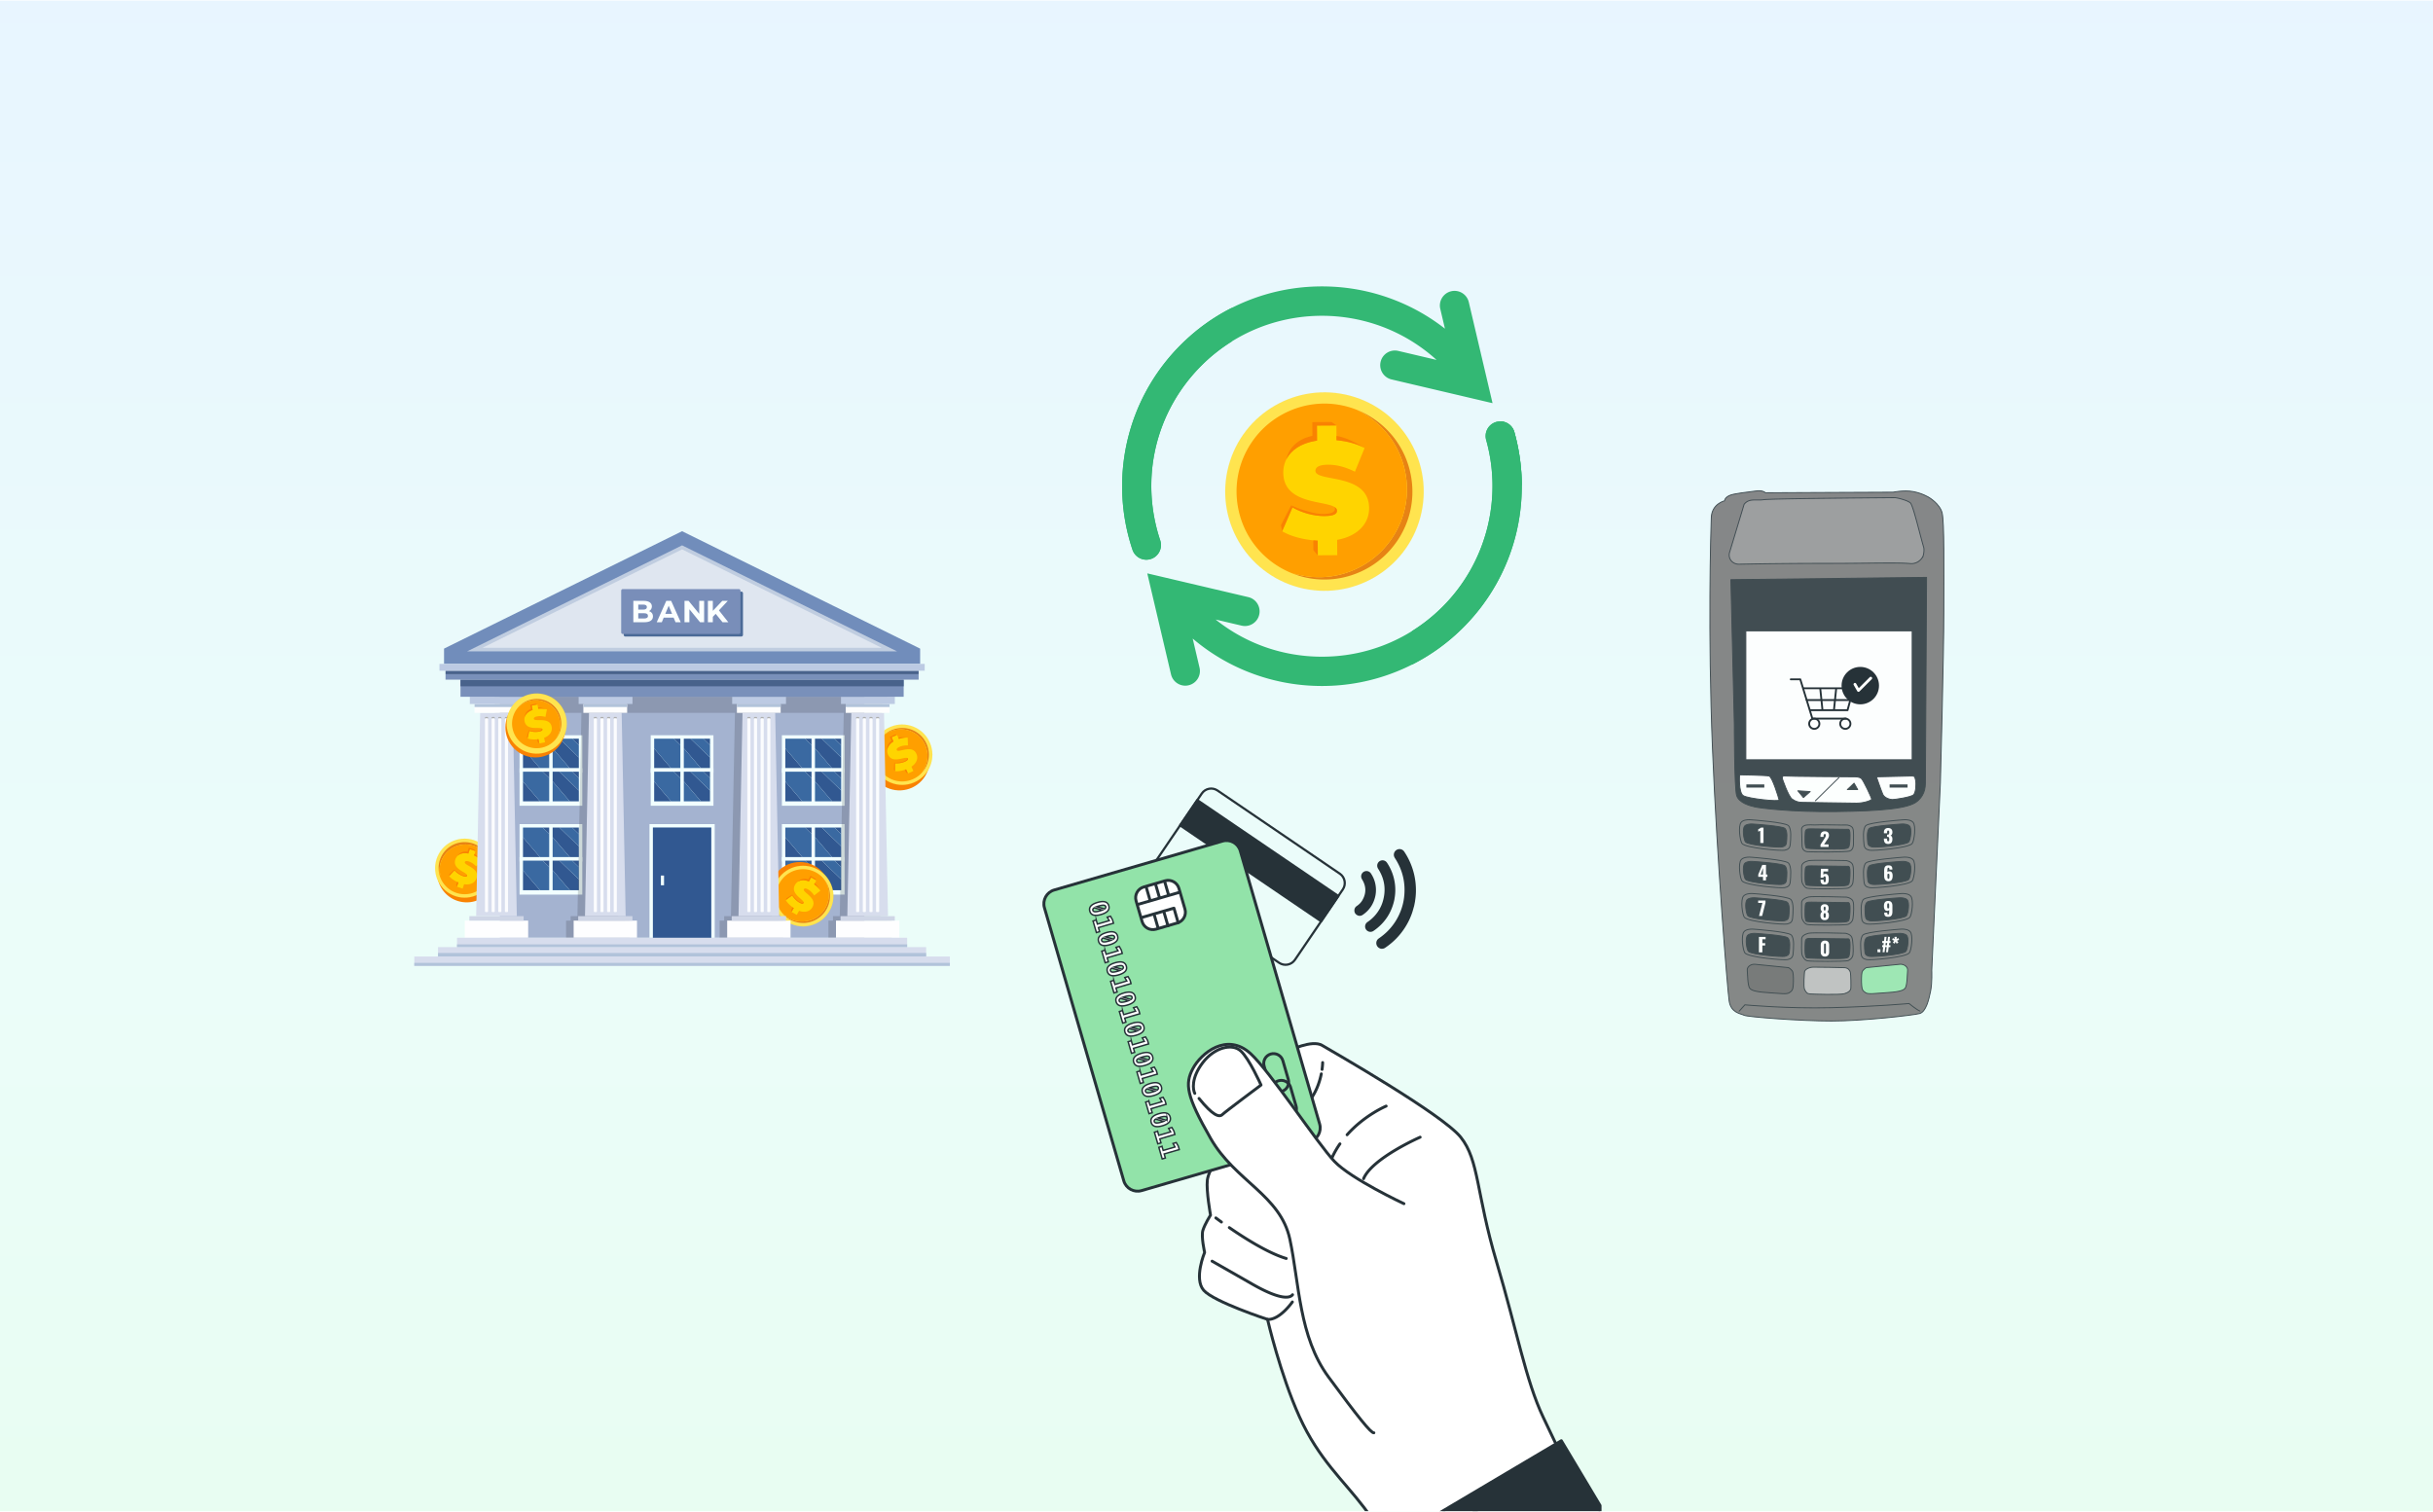 <svg xmlns="http://www.w3.org/2000/svg" width="2602" height="1617" fill="none"><g clip-path="url(#a)" filter="url(#b)"><path fill="#fff" d="M0 .596h2602v1616H0z"/><path fill="url(#c)" fill-opacity=".09" d="M0 0h2602v1616H0z" transform="translate(0 .596)"/><path stroke="#263238" stroke-linecap="round" stroke-linejoin="round" stroke-miterlimit="10" stroke-width="2.377" d="m1289.71 976.653-52.46-35.694c-5.54-3.767-6.97-11.307-3.2-16.843l51.22-75.285c3.76-5.536 11.3-6.971 16.84-3.204l130.78 88.977c5.53 3.768 6.96 11.308 3.2 16.844l-51.22 75.282c-3.77 5.54-11.31 6.97-16.84 3.21l-64.37-43.795"/><path fill="#263238" stroke="#263238" stroke-linecap="round" stroke-linejoin="round" stroke-miterlimit="10" stroke-width="2.377" d="m1280.46 855.874-18.39 27.035 150.83 102.612 18.39-27.034-150.83-102.613Z"/><path fill="#263238" d="M1476.11 1014.66c-.27-.13-.54-.24-.8-.37-4.18-2.05-4.62-7.81-.77-10.44 3.72-2.55 7.18-5.388 10.3-8.642 5.77-6.016 10.13-12.923 13.13-20.696 1.78-4.631 3.02-9.414 3.62-14.339 1.86-15.189-1.34-29.231-9.67-42.079-.73-1.13-1.24-2.305-1.26-3.665a6.08 6.08 0 0 1 4.24-5.863 6.025 6.025 0 0 1 6.83 2.362 73.232 73.232 0 0 1 5.72 10.175c4.39 9.5 6.65 19.489 6.83 29.947a71.51 71.51 0 0 1-.9 12.654c-.03.15-.02.308-.03.461l-.99 4.986c-.06.186-.13.372-.18.558-.6 2.088-1.13 4.2-1.81 6.263-1.82 5.502-4.31 10.702-7.39 15.613-5.62 8.975-12.85 16.385-21.63 22.285a6.091 6.091 0 0 1-3.35 1.03c-.19.01-.37.01-.55.02-.45-.09-.89-.18-1.34-.26Z"/><path fill="#263238" d="M1491.2 962.494c-2.99 13.964-10.37 25.144-22.28 33.292-2.03 1.383-4.55 1.363-6.52-.003a5.7 5.7 0 0 1-2.3-6.068c.35-1.461 1.18-2.604 2.43-3.446a41.088 41.088 0 0 0 7.97-6.993c3.85-4.406 6.7-9.386 8.36-15.005 3.65-12.366 2.03-24.02-4.95-34.867-1.89-2.929-1.08-6.538 1.64-8.24 2.64-1.654 6.07-.902 7.82 1.738 4 6.003 6.68 12.538 7.99 19.631a51.391 51.391 0 0 1 .37 16.602c-.16 1.074-.34 2.146-.53 3.359Z"/><path fill="#263238" d="M1470.91 958.32c-1.81 8.553-6.27 15.35-13.5 20.291-1.95 1.33-4.04 1.433-6.08.264-2.01-1.149-2.97-2.976-2.86-5.291.1-1.866.98-3.34 2.52-4.39 2.44-1.66 4.53-3.681 6.01-6.235 4.26-7.371 4.24-14.75-.19-22.051-.87-1.43-1.33-2.885-1-4.545a5.688 5.688 0 0 1 4.44-4.481 5.662 5.662 0 0 1 5.85 2.374c3.27 4.883 5.08 10.266 5.4 16.141.14 2.662-.06 5.302-.59 7.923Z"/><path fill="#33B874" d="m1596.22 431.273-108.04-25.398c-8.42-1.983-13.65-10.417-11.66-18.843 1.97-8.421 10.41-13.641 18.84-11.666l40.97 9.633c-61.06-55.442-150.94-62.045-218.86-19.805a182.362 182.362 0 0 0-32.63 25.925c-49.24 49.242-66.1 120.886-44 186.973 2.74 8.211-1.68 17.089-9.89 19.833-1.65.551-3.33.811-4.97.811-6.56 0-12.67-4.141-14.86-10.704a214.14 214.14 0 0 1-11.05-67.91c0-15.835 1.75-31.697 5.27-47.29 8.88-39.325 28.71-75.239 57.34-103.873 16.23-16.224 34.6-29.538 54.79-39.714 5.19-2.619 10.5-5.028 15.92-7.226 25.61-10.382 52.66-15.647 80.41-15.647h.01c27.75 0 54.8 5.265 80.41 15.651a211.644 211.644 0 0 1 51.08 29.561l-4.98-21.184c-1.98-8.426 3.25-16.856 11.67-18.839 8.42-1.979 16.86 3.246 18.84 11.671l25.39 108.041Zm31.29 88.826c0 17.585-2.15 35.175-6.47 52.335-9.38 37.297-28.8 71.456-56.13 98.782-16.23 16.229-34.61 29.548-54.8 39.724a212.783 212.783 0 0 1-15.91 7.221c-25.6 10.382-52.65 15.647-80.41 15.647-27.75 0-54.81-5.27-80.41-15.652a211.744 211.744 0 0 1-57.83-35.067l7.31 31.119c1.98 8.425-3.24 16.86-11.67 18.838-1.2.282-2.41.421-3.59.421-7.11 0-13.55-4.871-15.24-12.087l-25.39-108.041 108.04 25.397c8.42 1.979 13.65 10.413 11.66 18.839-1.98 8.425-10.42 13.645-18.84 11.667l-27.73-6.519c32.19 25.76 71.86 39.746 113.69 39.746 34.58 0 67.69-9.558 96.32-27.426 11.7-7.302 22.65-15.991 32.65-25.988 46.56-46.563 64.43-114.93 46.62-178.412-2.33-8.331 2.53-16.981 10.86-19.317 1.41-.399 2.84-.587 4.24-.587 6.85 0 13.14 4.522 15.08 11.438a214.608 214.608 0 0 1 7.95 57.922Z"/><path fill="#33B874" d="M1317.47 329.245v35.949a182.368 182.368 0 0 0-32.63 25.926c-49.24 49.241-66.1 120.885-44 186.973 2.74 8.211-1.69 17.089-9.89 19.833-1.65.55-3.33.81-4.97.81-6.56 0-12.67-4.141-14.86-10.704a214.135 214.135 0 0 1-11.05-67.91 214.75 214.75 0 0 1 5.27-47.289c8.88-39.326 28.71-75.24 57.34-103.874 16.23-16.224 34.6-29.538 54.79-39.714Zm287.01 121.494c6.85 0 13.14 4.521 15.08 11.438a214.608 214.608 0 0 1 7.95 57.922l-23.03-69.36Z"/><path fill="#33B874" d="M1627.51 520.099c0 17.585-2.15 35.175-6.47 52.335-9.38 37.297-28.8 71.456-56.13 98.783-16.23 16.228-34.61 29.547-54.8 39.723v-35.896c11.7-7.302 22.65-15.992 32.65-25.989 46.56-46.563 64.43-114.93 46.62-178.412-2.33-8.331 2.53-16.981 10.86-19.317 1.41-.399 2.84-.587 4.24-.587 6.85 0 13.14 4.522 15.08 11.438a214.608 214.608 0 0 1 7.95 57.922Z"/><g style="mix-blend-mode:luminosity"><path fill="#F98202" d="M992.3 824.22c6.082-16.762-2.575-35.28-19.336-41.363-16.762-6.082-35.28 2.575-41.362 19.337-6.082 16.761 2.575 35.28 19.336 41.362 16.761 6.082 35.28-2.575 41.362-19.336Z"/><path fill="#FFE44F" stroke="#FCC200" stroke-miterlimit="10" stroke-width=".061" d="M995.729 816.701c5.171-17.065-4.467-35.092-21.532-40.265-17.064-5.172-35.091 4.468-40.264 21.532-5.173 17.065 4.467 35.092 21.531 40.264 17.065 5.173 35.092-4.467 40.265-21.531Z"/><path fill="#E78314" d="M988.746 822.925a28.106 28.106 0 0 1-3.12 3.252 29.738 29.738 0 0 0 1.623-1.818 28.423 28.423 0 0 0 4.499-18.659c-1.567-14.558-13.778-25.536-28.392-25.536-1.026 0-2.07.057-3.095.17-5.984.647-11.495 3.095-15.905 7.008 4.643-4.756 10.727-7.719 17.402-8.443a28.392 28.392 0 0 1 3.095-.17c14.614 0 26.825 10.979 28.392 25.536a28.426 28.426 0 0 1-4.499 18.66Z"/><path fill="#FF9F00" d="M985.682 826.117a29.287 29.287 0 0 0 1.566-1.758 28.416 28.416 0 0 0 4.499-18.659c-1.567-14.558-13.778-25.536-28.392-25.536a28.42 28.42 0 0 0-3.095.17c-5.983.648-11.494 3.095-15.904 7.008a30.893 30.893 0 0 0-1.649 1.85l-.002.003c-.051.065-.108.13-.158.194-4.791 5.944-6.979 13.404-6.158 20.997 1.567 14.55 13.773 25.529 28.383 25.529 1.035 0 2.077-.052 3.105-.162 8.865-.961 16.346-5.886 20.871-12.828a28.615 28.615 0 0 1-3.066 3.192Z"/><path fill="#FFD400" d="M980.094 806.407c2.007 4.445.544 9.763-5.333 13.754l2.063 4.569-5.803 2.62-1.969-4.362c-.394.15-.79.292-1.187.426-.055.018-.109.037-.165.054-3.813 1.265-7.704 1.779-10.526 1.414l-.069-8.491c3.441.379 7.527-.228 10.696-1.659 2.757-1.245 3.486-2.267 3.039-3.255-.204-.452-.61-.69-1.174-.781-.254-.041-.54-.053-.854-.041-4.575.179-15.093 5.37-19.065-3.427-.643-1.423-.938-2.92-.856-4.426.177-3.304 2.165-6.654 6.266-9.378.139-.093.279-.184.422-.274l-2.025-4.486 5.802-2.62 1.989 4.403a27.624 27.624 0 0 1 5.113-1.241l.003-.001c1.479-.204 2.928-.263 4.296-.145l.009.001.009.001h.003l.255 8.357c-3.49-.158-6.482.35-8.992 1.483-2.84 1.282-3.374 2.514-2.927 3.502 1.56 3.457 16.186-6.615 20.98 4.003Z"/><path fill="#F98202" d="M970.758 789.059c-1.368-.118-2.818-.059-4.296.145l-.003.001a27.694 27.694 0 0 0-5.114 1.241l-.573-1.268c3.591-1.09 9.599-.18 9.986-.119Zm-11.401-3.016-5.802 2.62 2.025 4.486c-.143.091-.283.181-.422.274-4.101 2.724-6.089 6.074-6.266 9.378-1.393-6.705 4.68-10.434 4.68-10.434l-1.86-4.119 5.724-2.585 1.921.38Zm-2.251 30.347.068 8.492-1.166-1.639.419-7.31.679.457Zm11.947 6.597 1.969 4.363-2-.958-1.321-2.924.165-.055c.397-.133.793-.276 1.187-.426Z"/><path fill="#F98202" d="M970.841 811.477c.446.989-.282 2.01-3.039 3.255-3.17 1.431-7.255 2.038-10.696 1.659l-.679-.458a37.404 37.404 0 0 0 5.752-.375c1.906-.268 3.877-.665 5.604-1.587.744-.397 1.768-.961 2.166-1.736.304-.592.128-1.12-.283-1.539.565.091.971.329 1.175.781ZM530.52 936.732c1.673-17.344-11.031-32.762-28.375-34.435-17.345-1.674-32.762 11.03-34.435 28.374-1.674 17.345 11.029 32.762 28.374 34.436 17.344 1.674 32.762-11.03 34.436-28.375Z"/><path fill="#FFE44F" stroke="#FCC200" stroke-miterlimit="10" stroke-width=".061" d="M525.839 941.314c6.965-15.974-.338-34.569-16.312-41.534-15.973-6.965-34.569.338-41.533 16.312-6.965 15.974.338 34.569 16.311 41.534 15.974 6.964 34.569-.339 41.534-16.312Z"/><path fill="#E78314" d="M523.367 920.029c-3.932-8.927-12.444-15.532-22.818-16.527-.9-.087-1.818-.132-2.712-.132-14.4 0-26.303 10.821-27.687 25.184-.044.478-.081.949-.106 1.434a27.407 27.407 0 0 0 1.352 7.379 27.582 27.582 0 0 1-2.328-9.914c.019-.479.057-.956.101-1.435 1.384-14.356 13.287-25.183 27.687-25.183.9 0 1.812.044 2.718.132 11.331 1.088 20.44 8.877 23.793 19.062Z"/><path fill="#FF9F00" d="m524.725 927.443.001-.021a27.369 27.369 0 0 0-1.353-7.38c0-.006-.006-.013-.006-.013-3.932-8.927-12.443-15.532-22.818-16.527a28.047 28.047 0 0 0-2.711-.132c-14.401 0-26.304 10.821-27.687 25.184-.045.478-.082.949-.107 1.434a27.446 27.446 0 0 0 1.35 7.373 27.637 27.637 0 0 1-2.326-9.908c-.666 14.697 10.343 27.532 25.152 28.966.902.089 1.811.133 2.713.133 14.395 0 26.298-10.831 27.688-25.181.124-1.324.161-2.633.104-3.928Zm-30.697 26.432Zm-3.759-.646Zm-1.954-.557Zm-1.584-.56Zm-1.884-.827Zm-8.375-6.192Zm-5.054-7.682Zm.81 1.677Zm1.93 3.149Zm35.294 8.847c8.287-4.163 14.211-12.365 15.167-22.235.017-.18.026-.362.041-.544-.014.182-.022.364-.04.545-.955 9.871-6.88 18.072-15.168 22.234Z"/><path fill="#FFD400" d="M509.676 939.48c-1.584 4.612-6.294 7.483-13.309 6.362l-1.629 4.741-6.021-2.068 1.554-4.527a31.266 31.266 0 0 1-1.314-.576c-3.644-1.692-6.83-3.984-8.635-6.183l5.769-6.232c2.246 2.634 5.638 4.992 8.926 6.122 2.861.982 4.092.737 4.444-.288.161-.47.029-.921-.32-1.374a4.393 4.393 0 0 0-.594-.615c-3.454-3.005-14.672-6.431-11.536-15.56.507-1.477 1.317-2.769 2.409-3.81 2.393-2.285 6.136-3.363 10.99-2.536.164.027.329.057.495.089l1.599-4.655 6.022 2.068-1.57 4.57a27.663 27.663 0 0 1 4.575 2.599l.003.002c1.217.864 2.313 1.815 3.228 2.838l.006.006c.003.003.005.006.005.008l.002.002-5.54 6.261c-2.434-2.506-4.96-4.186-7.566-5.081-2.946-1.012-4.179-.481-4.531.544-1.232 3.588 16.322 6.274 12.538 17.293Z"/><path fill="#F98202" d="M514.763 920.447c-.915-1.023-2.012-1.974-3.229-2.838l-.002-.001a27.595 27.595 0 0 0-4.575-2.6l.452-1.316c3.362 1.667 7.114 6.446 7.354 6.755Zm-6.237-10.008-6.021-2.069-1.599 4.655a18.462 18.462 0 0 0-.495-.089c-4.854-.827-8.597.251-10.99 2.536 3.58-5.838 10.558-4.392 10.558-4.392l1.468-4.275 5.94 2.04 1.139 1.594Zm-22.435 20.559-5.769 6.231.273-1.993 5.315-5.037.181.799Zm4.18 12.99-1.555 4.527-.801-2.069 1.042-3.034.158.073c.38.175.766.343 1.156.503Z"/><path fill="#F98202" d="M499.461 936.831c-.352 1.026-1.583 1.271-4.444.288-3.288-1.129-6.68-3.487-8.926-6.121l-.181-.799a37.37 37.37 0 0 0 4.447 3.669c1.572 1.11 3.279 2.173 5.168 2.684.814.221 1.947.512 2.768.22.626-.223.86-.729.848-1.315.349.454.481.905.32 1.374Z"/><path fill="#A4B3D0" d="M924.387 738.689H534.543v264.431h389.844V738.689Z"/><path fill="#F1FFFF" d="M622.722 786.467H555.64v40.054h67.082v-40.054Z"/><path fill="#315891" d="M587.344 790.146v6.754l-6.993-6.754h6.993Zm-9.88 31.695h-18.15v-21.192l18.15 21.192Zm41.585-31.695v6.966l-7.205-6.966h7.205Zm0 20.107v11.588h-9.677l-18.352-21.394v-10.301h7.205l20.824 20.107Z"/><path fill="#3A69A1" d="M609.372 821.841H591.02v-21.394l18.352 21.394ZM587.344 796.9v24.941h-9.88l-18.15-21.191v-10.504h21.036l6.994 6.754Zm31.705.212v13.141l-20.824-20.107h13.619l7.205 6.966Z"/><path fill="#F1FFFF" d="M622.722 821.841H555.64v40.054h67.082v-40.054Z"/><path fill="#315891" d="M587.344 825.52v6.754l-6.993-6.754h6.993Zm-9.88 31.695h-18.15v-21.192l18.15 21.192Zm41.585-31.695v6.965l-7.205-6.965h7.205Zm0 20.107v11.588h-9.677l-18.352-21.394V825.52h7.205l20.824 20.107Z"/><path fill="#3A69A1" d="M609.372 857.215H591.02v-21.394l18.352 21.394Zm-22.028-24.941v24.941h-9.88l-18.15-21.192V825.52h21.036l6.994 6.754Zm31.705.211v13.142l-20.824-20.107h13.619l7.205 6.965Z"/><path fill="#F1FFFF" d="M763.006 786.467h-67.082v40.054h67.082v-40.054Z"/><path fill="#315891" d="M727.628 790.146v6.754l-6.993-6.754h6.993Zm-9.879 31.695h-18.15v-21.192l18.15 21.192Zm41.584-31.695v6.966l-7.205-6.966h7.205Zm0 20.107v11.588h-9.677l-18.352-21.394v-10.301h7.205l20.824 20.107Z"/><path fill="#3A69A1" d="M749.656 821.841h-18.352v-21.394l18.352 21.394ZM727.628 796.9v24.941h-9.879l-18.15-21.191v-10.504h21.036l6.993 6.754Zm31.705.212v13.141l-20.824-20.107h13.619l7.205 6.966Z"/><path fill="#F1FFFF" d="M763.006 821.841h-67.082v40.054h67.082v-40.054Z"/><path fill="#315891" d="M727.628 825.519v6.754l-6.993-6.754h6.993Zm-9.879 31.695h-18.15v-21.192l18.15 21.192Zm41.584-31.695v6.965l-7.205-6.965h7.205Zm0 20.107v11.588h-9.677l-18.352-21.394v-10.301h7.205l20.824 20.107Z"/><path fill="#3A69A1" d="M749.656 857.214h-18.352V835.82l18.352 21.394Zm-22.028-24.941v24.941h-9.879l-18.15-21.192v-10.503h21.036l6.993 6.754Zm31.705.211v13.142l-20.824-20.107h13.619l7.205 6.965Z"/><path fill="#F1FFFF" d="M622.722 881.535H555.64v40.054h67.082v-40.054Z"/><path fill="#315891" d="M587.344 885.214v6.754l-6.993-6.754h6.993Zm-9.88 31.695h-18.15v-21.191l18.15 21.191Zm41.585-31.695v6.966l-7.205-6.966h7.205Zm0 20.107v11.588h-9.677l-18.352-21.394v-10.301h7.205l20.824 20.107Z"/><path fill="#3A69A1" d="M609.372 916.909H591.02v-21.393l18.352 21.393Zm-22.028-24.941v24.941h-9.88l-18.15-21.191v-10.504h21.036l6.994 6.754Zm31.705.212v13.141l-20.824-20.107h13.619l7.205 6.966Z"/><path fill="#F1FFFF" d="M622.722 916.909H555.64v40.054h67.082v-40.054Z"/><path fill="#315891" d="M587.344 920.588v6.755l-6.993-6.755h6.993Zm-9.88 31.696h-18.15v-21.192l18.15 21.192Zm41.585-31.696v6.966l-7.205-6.966h7.205Zm0 20.107v11.589h-9.677L591.02 930.89v-10.302h7.205l20.824 20.107Z"/><path fill="#3A69A1" d="M609.372 952.284H591.02V930.89l18.352 21.394Zm-22.028-24.941v24.941h-9.88l-18.15-21.192v-10.504h21.036l6.994 6.755Zm31.705.211v13.141l-20.824-20.107h13.619l7.205 6.966Z"/><path fill="#F1FFFF" d="M903.289 786.467h-67.082v40.054h67.082v-40.054Z"/><path fill="#315891" d="M867.911 790.146v6.754l-6.993-6.754h6.993Zm-9.879 31.695h-18.15v-21.192l18.15 21.192Zm41.584-31.695v6.966l-7.205-6.966h7.205Zm0 20.107v11.588h-9.677l-18.352-21.394v-10.301h7.205l20.824 20.107Z"/><path fill="#3A69A1" d="M889.939 821.841h-18.352v-21.394l18.352 21.394ZM867.911 796.9v24.941h-9.879l-18.15-21.191v-10.504h21.036l6.993 6.754Zm31.704.212v13.141l-20.824-20.107h13.62l7.204 6.966Z"/><path fill="#F1FFFF" d="M903.289 821.841h-67.082v40.054h67.082v-40.054Z"/><path fill="#315891" d="M867.911 825.52v6.754l-6.993-6.754h6.993Zm-9.879 31.695h-18.15v-21.192l18.15 21.192Zm41.584-31.695v6.965l-7.205-6.965h7.205Zm0 20.107v11.588h-9.677l-18.352-21.394V825.52h7.205l20.824 20.107Z"/><path fill="#3A69A1" d="M889.939 857.215h-18.352v-21.394l18.352 21.394Zm-22.028-24.941v24.941h-9.879l-18.15-21.192V825.52h21.036l6.993 6.754Zm31.704.211v13.142l-20.824-20.107h13.62l7.204 6.965Z"/><path fill="#F1FFFF" d="M903.289 881.535h-67.082v40.054h67.082v-40.054Z"/><path fill="#315891" d="M867.911 885.214v6.754l-6.993-6.754h6.993Zm-9.879 31.695h-18.15v-21.191l18.15 21.191Zm41.584-31.695v6.966l-7.205-6.966h7.205Zm0 20.107v11.588h-9.677l-18.352-21.394v-10.301h7.205l20.824 20.107Z"/><path fill="#3A69A1" d="M889.939 916.909h-18.352v-21.393l18.352 21.393Zm-22.028-24.941v24.941h-9.879l-18.15-21.191v-10.504h21.036l6.993 6.754Zm31.704.212v13.141l-20.824-20.107h13.62l7.204 6.966Z"/><path fill="#F1FFFF" d="M903.289 916.909h-67.082v40.054h67.082v-40.054Z"/><path fill="#315891" d="M867.911 920.588v6.755l-6.993-6.755h6.993Zm-9.879 31.696h-18.15v-21.192l18.15 21.192Zm41.584-31.696v6.966l-7.205-6.966h7.205Zm0 20.107v11.589h-9.677l-18.352-21.394v-10.302h7.205l20.824 20.107Z"/><path fill="#3A69A1" d="M889.939 952.284h-18.352V930.89l18.352 21.394Zm-22.028-24.941v24.941h-9.879l-18.15-21.192v-10.504h21.036l6.993 6.755Zm31.704.211v13.141l-20.824-20.107h13.62l7.204 6.966Z"/><path fill="#000" d="M948.857 984.83v-4.836h-7.262l-4.282-217.437h5.87v-9.505h5.713v-7.682H529.109v17.187h92.698l-4.282 217.437h-7.262v4.836h-4.865v18.29h67.754v-18.29h-4.865v-4.836h-7.262l-4.282-217.437h129.256l-4.281 217.437h-7.263v4.836h-4.864v18.29h67.753v-18.29h-4.865v-4.836h-7.262l-4.281-217.437h81.44l-4.281 217.437h-7.262v4.836h-4.865v18.29h67.754v-18.29h-4.865Z" opacity=".15"/><path fill="#FEFEFF" d="M564.867 984.83h-67.754v18.29h67.754v-18.29Z"/><path fill="#CFD6E6" d="M560.001 979.995h-58.023v4.835h58.023v-4.835Z"/><path fill="#D7DDED" d="M552.74 979.994h-43.5l4.282-217.437h34.936l4.282 217.437Z"/><path fill="#FEFEFE" d="M554.328 753.053h-46.815v9.504h46.815v-9.504Z"/><path fill="#B1C3DA" d="M554.328 753.053h-46.815v3.283h46.815v-3.283Z"/><path fill="#BCCAE3" d="M560.04 745.371h-57.583v7.682h57.583v-7.682Z"/><path fill="#ADAEAD" d="M522.013 767.769v1.533a.853.853 0 0 0-.852-.852h-1.645a.855.855 0 0 0-.852.852v-1.533c0-.473.388-.852.852-.852h1.645c.465 0 .852.379.852.852Zm7.095 0v1.533a.848.848 0 0 0-.852-.852h-1.636a.848.848 0 0 0-.852.852v-1.533c0-.473.379-.852.852-.852h1.636c.474 0 .852.379.852.852Zm7.105 0v1.533a.848.848 0 0 0-.853-.852h-1.636a.849.849 0 0 0-.852.852v-1.533c0-.473.379-.852.852-.852h1.636a.85.85 0 0 1 .853.852Zm7.104 0v1.533a.853.853 0 0 0-.852-.852h-1.645a.854.854 0 0 0-.852.852v-1.533c0-.473.387-.852.852-.852h1.645c.465 0 .852.379.852.852Z"/><path fill="#FBFCFE" d="M529.108 769.302v205.479a.85.85 0 0 1-.852.853h-1.636a.848.848 0 0 1-.852-.853V769.302c0-.474.379-.852.852-.852h1.636c.474 0 .852.378.852.852Zm14.209 0v205.479a.854.854 0 0 1-.852.853h-1.645a.854.854 0 0 1-.852-.853V769.302c0-.474.387-.852.852-.852h1.645c.465 0 .852.378.852.852Zm-21.304 0v205.479a.854.854 0 0 1-.852.853h-1.645a.855.855 0 0 1-.852-.853V769.302c0-.474.388-.852.852-.852h1.645c.465 0 .852.378.852.852Zm14.2 0v205.479a.85.85 0 0 1-.853.853h-1.636a.85.85 0 0 1-.852-.853V769.302c0-.474.379-.852.852-.852h1.636c.474 0 .853.378.853.852Z"/><path fill="#F98202" d="M878.344 977.511c12.67-12.671 12.67-33.214-.001-45.885-12.67-12.67-33.214-12.67-45.884 0-12.671 12.671-12.671 33.214 0 45.885 12.671 12.67 33.214 12.671 45.885 0Z"/><path fill="#FFE44F" stroke="#FCC200" stroke-miterlimit="10" stroke-width=".061" d="M881.816 981.482c12.671-12.67 12.671-33.214 0-45.884-12.67-12.671-33.214-12.671-45.884 0-12.671 12.67-12.671 33.214 0 45.884 12.67 12.671 33.214 12.671 45.884 0Z"/><path fill="#E78314" d="M886.063 967.901c-2.497 7.26-7.681 13.111-14.582 16.483-3.97 1.925-8.198 2.913-12.577 2.913-8.254 0-15.859-3.435-21.207-9.292-.346-.447-.673-.9-.994-1.372 5.341 5.75 12.872 9.11 21.044 9.11 4.372 0 8.606-.982 12.576-2.913 6.895-3.366 12.079-9.216 14.576-16.476 2.498-7.26 2.026-15.061-1.346-21.969a28.373 28.373 0 0 0-2.107-3.63c.063.063.126.132.189.201a29.056 29.056 0 0 1 3.083 4.983c3.371 6.901 3.843 14.702 1.345 21.962Z"/><path fill="#FF9F00" d="M883.554 944.384a28.254 28.254 0 0 0-2.1-3.618c.059.064.122.123.18.188-5.367-7.002-13.67-11.172-22.778-11.172-4.377 0-8.606.984-12.576 2.913-6.906 3.372-12.081 9.219-14.58 16.48-2.499 7.26-2.026 15.06 1.339 21.965a28.808 28.808 0 0 0 4.657 6.861 28.327 28.327 0 0 1-.979-1.356c5.34 5.742 12.865 9.097 21.031 9.097 4.372 0 8.606-.982 12.576-2.913 6.895-3.366 12.079-9.216 14.577-16.476 2.497-7.26 2.025-15.061-1.347-21.969Z"/><path fill="#FFD400" d="M868.827 970.508c-2.411 4.239-7.57 6.188-14.257 3.788l-2.478 4.357-5.534-3.147 2.366-4.161c-.353-.23-.702-.466-1.044-.708l-.141-.101c-3.268-2.338-5.974-5.18-7.341-7.676l6.823-5.055c1.72 3.004 4.616 5.949 7.639 7.668 2.629 1.496 3.884 1.482 4.42.54.245-.431.199-.899-.06-1.409a4.43 4.43 0 0 0-.47-.714c-2.839-3.593-13.228-9.037-8.456-17.427.772-1.358 1.808-2.478 3.073-3.298 2.775-1.803 6.653-2.169 11.27-.458.156.057.313.118.47.18l2.433-4.279 5.534 3.148-2.388 4.2a27.624 27.624 0 0 1 4.014 3.401l.002.003c1.036 1.074 1.937 2.211 2.648 3.386l.004.008.004.008.001.002-6.604 5.127c-1.927-2.914-4.099-5.032-6.494-6.394-2.708-1.54-4.018-1.246-4.554-.304-1.874 3.297 14.88 9.187 9.12 19.315Z"/><path fill="#F98202" d="M877.35 952.745c-.71-1.175-1.611-2.312-2.647-3.386l-.002-.003a27.747 27.747 0 0 0-4.014-3.402l.687-1.209c2.995 2.26 5.797 7.652 5.976 8Zm-4.275-10.99-5.534-3.147-2.433 4.278a16.11 16.11 0 0 0-.471-.179c-4.616-1.712-8.494-1.346-11.269.457 4.6-5.075 11.189-2.362 11.189-2.362l2.235-3.929 5.459 3.105.824 1.777Zm-25.854 16.049-6.823 5.055.638-1.908 6.155-3.966.03.819Zm1.703 13.54-2.366 4.161-.405-2.181 1.586-2.789.142.101c.341.242.69.479 1.043.708Z"/><path fill="#F98202" d="M859.28 966.012c-.536.942-1.791.956-4.42-.54-3.023-1.718-5.919-4.664-7.639-7.668l-.03-.819a37.388 37.388 0 0 0 3.691 4.429c1.339 1.382 2.82 2.742 4.582 3.595.759.367 1.818.863 2.679.728.657-.103.981-.556 1.077-1.134.259.51.305.978.06 1.409Z"/><path fill="#FEFEFF" d="M681.245 984.83h-67.754v18.29h67.754v-18.29Z"/><path fill="#CFD6E6" d="M676.38 979.994h-58.024v4.835h58.024v-4.835Z"/><path fill="#D7DDED" d="M669.119 979.994h-43.5l4.281-217.437h34.937l4.282 217.437Z"/><path fill="#FEFEFE" d="M670.706 753.053h-46.815v9.504h46.815v-9.504Z"/><path fill="#B1C3DA" d="M670.706 753.053h-46.815v3.283h46.815v-3.283Z"/><path fill="#BCCAE3" d="M676.418 745.37h-57.583v7.682h57.583v-7.682Z"/><path fill="#ADAEAD" d="M638.391 767.769v1.533a.854.854 0 0 0-.852-.853h-1.645a.854.854 0 0 0-.852.853v-1.533c0-.474.387-.852.852-.852h1.645a.853.853 0 0 1 .852.852Zm7.095 0v1.533a.85.85 0 0 0-.852-.853h-1.636a.848.848 0 0 0-.852.853v-1.533c0-.474.378-.852.852-.852h1.636a.848.848 0 0 1 .852.852Zm7.105 0v1.533a.85.85 0 0 0-.853-.853h-1.636a.85.85 0 0 0-.852.853v-1.533c0-.474.379-.852.852-.852h1.636a.848.848 0 0 1 .853.852Zm7.103 0v1.533a.854.854 0 0 0-.852-.853h-1.645a.854.854 0 0 0-.852.853v-1.533c0-.474.387-.852.852-.852h1.645a.853.853 0 0 1 .852.852Z"/><path fill="#FBFCFE" d="M645.486 769.302v205.479a.849.849 0 0 1-.852.852h-1.636a.848.848 0 0 1-.852-.852V769.302c0-.474.378-.853.852-.853h1.636a.85.85 0 0 1 .852.853Zm14.208 0v205.479a.854.854 0 0 1-.852.852h-1.645a.854.854 0 0 1-.852-.852V769.302c0-.474.387-.853.852-.853h1.645c.465 0 .852.379.852.853Zm-21.303 0v205.479a.854.854 0 0 1-.852.852h-1.645a.854.854 0 0 1-.852-.852V769.302c0-.474.387-.853.852-.853h1.645c.465 0 .852.379.852.853Zm14.2 0v205.479a.85.85 0 0 1-.853.852h-1.636a.849.849 0 0 1-.852-.852V769.302a.85.85 0 0 1 .852-.853h1.636a.85.85 0 0 1 .853.853Z"/><path fill="#FEFEFF" d="M845.437 984.83h-67.753v18.29h67.753v-18.29Z"/><path fill="#CFD6E6" d="M840.572 979.995h-58.023v4.835h58.023v-4.835Z"/><path fill="#D7DDED" d="M833.31 979.994h-43.499l4.281-217.437h34.937l4.281 217.437Z"/><path fill="#FEFEFE" d="M834.898 753.053h-46.815v9.504h46.815v-9.504Z"/><path fill="#B1C3DA" d="M834.898 753.053h-46.815v3.283h46.815v-3.283Z"/><path fill="#BCCAE3" d="M840.611 745.371h-57.584v7.682h57.584v-7.682Z"/><path fill="#ADAEAD" d="M802.584 767.769v1.533a.854.854 0 0 0-.853-.852h-1.644a.855.855 0 0 0-.853.852v-1.533c0-.473.388-.852.853-.852h1.644c.466 0 .853.379.853.852Zm7.095 0v1.533a.848.848 0 0 0-.853-.852h-1.636a.849.849 0 0 0-.852.852v-1.533c0-.473.379-.852.852-.852h1.636a.85.85 0 0 1 .853.852Zm7.104 0v1.533a.848.848 0 0 0-.852-.852h-1.636a.85.85 0 0 0-.853.852v-1.533a.85.85 0 0 1 .853-.852h1.636c.473 0 .852.379.852.852Zm7.104 0v1.533a.853.853 0 0 0-.852-.852h-1.645a.854.854 0 0 0-.852.852v-1.533c0-.473.388-.852.852-.852h1.645c.465 0 .852.379.852.852Z"/><path fill="#FBFCFE" d="M809.679 769.302v205.479a.85.85 0 0 1-.853.853h-1.636a.85.85 0 0 1-.852-.853V769.302c0-.474.379-.852.852-.852h1.636c.474 0 .853.378.853.852Zm14.208 0v205.479a.854.854 0 0 1-.852.853h-1.645a.854.854 0 0 1-.852-.853V769.302c0-.474.388-.852.852-.852h1.645c.465 0 .852.378.852.852Zm-21.303 0v205.479a.855.855 0 0 1-.853.853h-1.644a.855.855 0 0 1-.853-.853V769.302c0-.474.388-.852.853-.852h1.644c.466 0 .853.378.853.852Zm14.199 0v205.479a.85.85 0 0 1-.852.853h-1.636a.85.85 0 0 1-.853-.853V769.302c0-.474.379-.852.853-.852h1.636c.473 0 .852.378.852.852Z"/><path fill="#FEFEFF" d="M961.815 984.83h-67.753v18.29h67.753v-18.29Z"/><path fill="#CFD6E6" d="M956.95 979.994h-58.023v4.835h58.023v-4.835Z"/><path fill="#D7DDED" d="M949.689 979.994h-43.5l4.282-217.437h34.937l4.281 217.437Z"/><path fill="#FEFEFE" d="M951.276 753.053h-46.815v9.504h46.815v-9.504Z"/><path fill="#B1C3DA" d="M951.276 753.053h-46.815v3.283h46.815v-3.283Z"/><path fill="#BCCAE3" d="M956.988 745.37h-57.583v7.682h57.583v-7.682Z"/><path fill="#ADAEAD" d="M918.962 767.769v1.533a.855.855 0 0 0-.853-.853h-1.644a.855.855 0 0 0-.853.853v-1.533c0-.474.388-.852.853-.852h1.644a.854.854 0 0 1 .853.852Zm7.095 0v1.533a.85.85 0 0 0-.853-.853h-1.636a.848.848 0 0 0-.852.853v-1.533c0-.474.379-.852.852-.852h1.636a.848.848 0 0 1 .853.852Zm7.104 0v1.533a.85.85 0 0 0-.852-.853h-1.636a.85.85 0 0 0-.853.853v-1.533c0-.474.379-.852.853-.852h1.636a.848.848 0 0 1 .852.852Zm7.104 0v1.533a.854.854 0 0 0-.852-.853h-1.645a.854.854 0 0 0-.852.853v-1.533c0-.474.387-.852.852-.852h1.645a.853.853 0 0 1 .852.852Z"/><path fill="#FBFCFE" d="M926.057 769.302v205.479a.85.85 0 0 1-.853.852h-1.636a.848.848 0 0 1-.852-.852V769.302a.85.85 0 0 1 .852-.853h1.636a.85.85 0 0 1 .853.853Zm14.208 0v205.479a.854.854 0 0 1-.852.852h-1.645a.854.854 0 0 1-.852-.852V769.302c0-.474.387-.853.852-.853h1.645c.465 0 .852.379.852.853Zm-21.303 0v205.479a.855.855 0 0 1-.853.852h-1.644a.855.855 0 0 1-.853-.852V769.302c0-.474.388-.853.853-.853h1.644c.465 0 .853.379.853.853Zm14.199 0v205.479a.849.849 0 0 1-.852.852h-1.636a.85.85 0 0 1-.853-.852V769.302a.85.85 0 0 1 .853-.853h1.636a.85.85 0 0 1 .852.853Z"/><path fill="#718DBB" d="M984.046 693.824v16.36H474.882v-16.36l94.017-46.381 160.565-79.21 160.565 79.21 94.017 46.381Z"/><path fill="#C0CDE0" d="m499.475 696.813 229.989-113.459 229.991 113.459h-459.98Z"/><path fill="#DFE6F0" d="m516.008 692.956 213.456-105.303 213.457 105.303H516.008Z"/><path fill="#D7DDED" d="M1015.85 1023.16H443.08v10.02h572.77v-10.02Z"/><path fill="#B1C3DA" d="M1015.85 1029.99H443.08v3.19h572.77v-3.19Z"/><path fill="#D7DDED" d="M990.473 1013.14H468.456v10.02h522.017v-10.02Z"/><path fill="#B1C3DA" d="M990.473 1019.42H468.456v3.74h522.017v-3.74Z"/><path fill="#D7DDED" d="M970.172 1003.12H488.757v10.02h481.415v-10.02Z"/><path fill="#B1C3DA" d="M970.172 1010.17H488.757v2.97h481.415v-2.97Z"/><path fill="#7990BA" d="M966.443 727.056H492.485v18.314h473.958v-18.314Z"/><path fill="#48628B" d="M966.443 727.056H492.485v7.156h473.958v-7.156Z"/><path fill="#7990BA" d="M982.454 721.219H476.475v5.837h505.979v-5.837Z"/><path fill="#48628B" d="M982.454 717.438H476.475v3.781h505.979v-3.781Z"/><path fill="#BCCAE3" d="M988.939 710.184H469.99v7.255h518.949v-7.255Z"/><path fill="#F1FFFF" d="M764.34 881.535h-69.749v121.585h69.749V881.535Z"/><path fill="#315891" d="M760.698 885.178h-62.465v117.942h62.465V885.178Z"/><path fill="#F1FFFF" d="M710.172 936.551h-3.377v10.445h3.377v-10.445Z"/><path fill="#4B6A97" d="M792.89 680.874H668.737a1.7 1.7 0 0 1-1.701-1.701v-44.602c0-.939.762-1.701 1.701-1.701H792.89c.939 0 1.701.762 1.701 1.701v44.602a1.7 1.7 0 0 1-1.701 1.701Z"/><path fill="#798EB9" d="M790.192 678.176H666.039a1.7 1.7 0 0 1-1.701-1.701v-44.602a1.7 1.7 0 0 1 1.701-1.701h124.153a1.7 1.7 0 0 1 1.701 1.701v44.602a1.7 1.7 0 0 1-1.701 1.701Z"/><path fill="#FBFFFF" d="M698.306 659.37c0 3.954-3.137 6.241-9.149 6.241h-11.829v-22.873h11.175c5.718 0 8.659 2.385 8.659 5.947 0 2.287-1.176 4.052-3.038 5.032 2.548.817 4.182 2.778 4.182 5.653Zm-15.717-12.645v5.391h5.261c2.581 0 3.986-.915 3.986-2.712 0-1.797-1.405-2.679-3.986-2.679h-5.261Zm10.391 12.089c0-1.927-1.471-2.842-4.215-2.842h-6.176v5.653h6.176c2.744 0 4.215-.85 4.215-2.811Zm27.442 1.896h-10.62l-2.026 4.901h-5.423l10.194-22.873h5.228l10.228 22.873h-5.555l-2.026-4.901Zm-1.666-4.019-3.627-8.758-3.627 8.758h7.254Zm34.272-13.953v22.873h-4.346l-11.404-13.887v13.887h-5.228v-22.873h4.378l11.372 13.887v-13.887h5.228Zm12.378 13.887-3.071 3.202v5.784h-5.261v-22.874h5.261v10.686l10.129-10.686h5.882l-9.476 10.196 10.031 12.678h-6.176l-7.319-8.986Z"/><path fill="#F98202" d="M595.443 800.817c12.572-12.573 12.572-32.958 0-45.53-12.573-12.573-32.958-12.573-45.53 0-12.573 12.573-12.573 32.957 0 45.53 12.572 12.573 32.957 12.573 45.53 0Z"/><path fill="#FFE44F" stroke="#FCC200" stroke-miterlimit="10" stroke-width=".061" d="M606.155 775.159c.635-17.77-13.256-32.69-31.026-33.325-17.77-.635-32.691 13.256-33.325 31.027-.635 17.77 13.256 32.69 31.026 33.324 17.77.635 32.69-13.256 33.325-31.026Z"/><path fill="#E78314" d="M598.826 782.774c0 .012-.007.019-.019.038a26.527 26.527 0 0 1-4.498 6.958 26.59 26.59 0 0 0 3.372-5.619c.006-.018.012-.025.012-.037a26.18 26.18 0 0 0 .787-14.86c-2.85-11.921-13.375-20.245-25.605-20.245-2.051 0-4.128.246-6.14.724-5.254 1.252-9.884 4.013-13.42 7.933 3.643-4.63 8.72-7.883 14.546-9.273a26.677 26.677 0 0 1 6.146-.724c12.224 0 22.755 8.324 25.599 20.239a26.198 26.198 0 0 1-.78 14.866Z"/><path fill="#FF9F00" d="M594.353 789.707a26.542 26.542 0 0 0 4.454-6.895c-2.888 8.134-9.714 14.696-18.716 16.847-2.02.479-4.09.724-6.147.724-12.224 0-22.755-8.324-25.598-20.245-1.353-5.669-.812-11.501 1.516-16.747a26.351 26.351 0 0 1 1.661-3.171 24.925 24.925 0 0 1 1.793-2.554c3.535-3.92 8.166-6.682 13.419-7.933a26.626 26.626 0 0 1 6.14-.724c12.23 0 22.755 8.323 25.605 20.245a26.189 26.189 0 0 1-.786 14.86c0 .012-.007.019-.013.037a26.33 26.33 0 0 1-3.328 5.556Z"/><path fill="#FFD400" d="M589.977 777.379c.937 4.65-1.606 9.375-8.046 11.883l.963 4.78-6.072 1.224-.92-4.565c-.406.057-.812.106-1.218.146l-.168.017c-3.891.37-7.692.012-10.289-.947l1.78-8.067c3.181 1.107 7.187 1.42 10.503.751 2.885-.581 3.798-1.392 3.589-2.426-.095-.473-.428-.787-.944-.996a4.252 4.252 0 0 0-.801-.224c-4.377-.825-15.478 1.813-17.333-7.392-.301-1.489-.255-2.972.15-4.383.885-3.095 3.498-5.84 7.979-7.531.151-.058.305-.114.46-.169l-.946-4.694 6.072-1.224.928 4.608a26.935 26.935 0 0 1 5.119-.066h.003c1.446.127 2.834.387 4.105.795a.034.034 0 0 1 .008.003c.004.002.007.002.009.004h.002l-1.574 7.98c-3.275-.908-6.222-1.076-8.849-.547-2.971.599-3.745 1.651-3.536 2.685.728 3.617 16.786-2.756 19.026 8.355Z"/><path fill="#F98202" d="M584.892 758.9c-1.272-.409-2.659-.668-4.106-.795h-.003a26.843 26.843 0 0 0-5.118.066l-.268-1.327c3.642-.254 9.141 1.915 9.495 2.056Zm-10.156-5.337-6.072 1.223.946 4.695c-.155.054-.308.11-.459.168-4.482 1.692-7.094 4.437-7.98 7.531.136-6.661 6.704-8.877 6.704-8.877l-.868-4.311 5.989-1.207 1.74.778Zm-8.728 28.287-1.78 8.067-.75-1.808 1.985-6.84.545.581Zm9.895 8.851.92 4.565-1.69-1.342-.616-3.06.168-.016c.405-.041.812-.09 1.218-.147Z"/><path fill="#F98202" d="M580.099 780.175c.209 1.034-.704 1.845-3.589 2.426-3.316.668-7.322.356-10.503-.751l-.544-.582c1.812.445 3.678.735 5.537.895 1.865.159 3.821.211 5.658-.288.792-.215 1.885-.527 2.431-1.176.417-.495.365-1.034.066-1.52.516.209.849.523.944.996Z"/></g><path fill="#fff" stroke="#263238" stroke-linecap="round" stroke-linejoin="round" stroke-miterlimit="10" stroke-width="3.123" d="m1517.07 1656.6 152.23-100.83-18.82-39.57c-18.83-39.58-28.14-92.93-49.99-166.38-21.85-73.46-18.57-108.63-38.24-133.26-19.68-24.63-137.3-91.75-148.24-98.29-10.95-6.55-35.88 5.87-35.88 5.87s-65.71 99.31-67.19 100.72c-1.48 1.41-18.51 26.1-19.76 37.66-1.25 11.56 3.43 37.27 3.43 37.27s-6.03 9.5-8.13 16.22c-2.09 6.7 1.83 23.7 1.83 23.7s-11.8 28.2-1 40.54 68.29 31.14 68.29 31.14 13.52 58.76 34.13 104.18c20.61 45.41 46.78 67.75 69.23 97.27 12.12 15.94 20.88 32.18 26.39 43.76h31.72Z"/><path stroke="#263238" stroke-linecap="round" stroke-linejoin="round" stroke-miterlimit="10" stroke-width="3.123" d="M1314.7 1313.18c15.76 10.89 41.39 27.25 60.86 33.02m-75.23-43.37s2.19 1.67 5.93 4.38m-9.97 41.87s12.38 7.07 43.33 24.73c30.96 17.66 40.21 14.51 42.71 11.19m50.67-161.4a93.938 93.938 0 0 0-8.14 14.14m57.57-54.53s-22.99 9.57-41.74 30.65m78.1 2.6s-51.26 22.4-60.49 44.38m-76.17 131.88s-13.51 19.47-26.53 18.66m57.48-262.66c-1.45 7.15-4.34 16.5-10.1 25.29m11.54-37.38s0 2.83-.63 7.31"/><path fill="#92E3A9" stroke="#263238" stroke-linecap="round" stroke-linejoin="round" stroke-miterlimit="10" stroke-width="3.123" d="m1201.86 1263.17-84.88-292.122c-2.36-8.131 2.31-16.637 10.44-18.998l180-52.3c8.13-2.364 16.64 2.314 19 10.442l84.88 292.118c2.36 8.14-2.32 16.64-10.45 19l-180 52.3c-8.13 2.37-16.63-2.31-18.99-10.44Z"/><path fill="#fff" stroke="#263238" stroke-linecap="round" stroke-linejoin="round" stroke-miterlimit="10" stroke-width="3.123" d="m1221.44 985.802-6.43-22.13c-1.85-6.352 1.8-12.997 8.16-14.842l22.83-6.636c6.35-1.845 13 1.808 14.84 8.16l6.43 22.13c1.85 6.351-1.81 12.996-8.16 14.841l-22.83 6.636c-6.35 1.845-13-1.808-14.84-8.159Z"/><path stroke="#263238" stroke-linecap="round" stroke-linejoin="round" stroke-miterlimit="10" stroke-width="3.123" d="m1216.88 967.481 44.42-12.909m-40.35 26.922 34.54-10.036 4.54 15.604m-14.5-44.215 4.25 14.623m-14-11.791 4.25 14.62m-14.3-11.7 4.25 14.623m14.87 12.526 4.25 14.623m-14.61-11.613 3.9 13.405"/><path fill="#fff" stroke="#263238" stroke-miterlimit="10" stroke-width="1.561" d="M1173.78 965.346c3.39-.983 6.08-1.183 8.08-.602 2 .584 3.32 1.951 3.94 4.106.63 2.164.26 4.028-1.11 5.589-1.37 1.565-3.76 2.839-7.15 3.826-3.39.983-6.08 1.183-8.08.599-1.99-.584-3.31-1.958-3.94-4.122-.62-2.154-.25-4.015 1.13-5.58 1.38-1.561 3.75-2.832 7.13-3.816Zm8.75 4.46c-.26-.89-.99-1.381-2.2-1.474-1.21-.094-3.02.209-5.42.905-.74.216-1.41.431-2.01.644l8.49 2.413c.03-.015.05-.031.08-.05.96-.727 1.32-1.542 1.06-2.438Zm-12.66 1.561c-.98.727-1.33 1.536-1.07 2.426.26.899.99 1.396 2.2 1.49 1.21.093 3.02-.206 5.41-.903.91-.265 1.71-.531 2.4-.799l-8.6-2.455c-.13.085-.24.166-.34.241Zm2.5 12.817 1.26 4.319 12.68-3.685-2.16-3.731 3.48-1.012 2.14 3.763 1.09 3.731-16.14 4.691 1.25 4.321-3.4.99-3.61-12.397 3.41-.99Zm10.79 13.444c3.39-.984 6.08-1.184 8.08-.603 2 .584 3.32 1.952 3.94 4.105.63 2.17.26 4.03-1.11 5.59-1.37 1.57-3.76 2.84-7.15 3.83-3.39.98-6.08 1.18-8.08.6-1.99-.59-3.31-1.96-3.94-4.12-.62-2.16-.25-4.02 1.13-5.58 1.38-1.568 3.75-2.839 7.13-3.822Zm8.75 4.462c-.26-.89-1-1.39-2.21-1.48-1.21-.09-3.01.21-5.41.91-.75.21-1.42.43-2.02.64l8.5 2.42c.03-.02.05-.04.07-.05.97-.73 1.33-1.54 1.07-2.44Zm-12.66 1.56c-.98.73-1.33 1.54-1.08 2.43.27.9 1 1.39 2.21 1.48 1.21.1 3.01-.2 5.4-.9.91-.26 1.71-.53 2.41-.8l-8.6-2.45c-.13.08-.25.16-.34.24Zm2.5 12.82 1.26 4.32 12.68-3.69-2.16-3.73 3.48-1.01 2.14 3.76 1.09 3.73-16.14 4.69 1.25 4.32-3.4.99-3.61-12.39 3.41-.99Zm10.79 13.44c3.39-.98 6.08-1.18 8.08-.6s3.32 1.95 3.94 4.11c.63 2.16.26 4.02-1.11 5.58-1.37 1.57-3.76 2.84-7.15 3.83-3.39.98-6.08 1.18-8.08.6-1.99-.58-3.31-1.96-3.93-4.12-.63-2.16-.25-4.02 1.12-5.58 1.38-1.57 3.75-2.84 7.13-3.82Zm8.75 4.46c-.26-.89-1-1.38-2.21-1.48-1.21-.09-3.01.21-5.41.91-.74.22-1.42.43-2.02.64l8.5 2.42c.02-.02.04-.03.07-.05.97-.73 1.33-1.54 1.07-2.44Zm-12.66 1.56c-.98.73-1.33 1.54-1.08 2.43.27.9 1 1.39 2.21 1.49 1.21.09 3.01-.21 5.4-.9.91-.27 1.72-.54 2.41-.8l-8.6-2.46c-.13.09-.24.16-.34.24Zm2.5 12.82 1.26 4.32 12.68-3.69-2.16-3.73 3.48-1.01 2.14 3.76 1.09 3.73-16.14 4.69 1.25 4.33-3.4.99-3.61-12.4 3.41-.99Zm10.79 13.44c3.38-.98 6.08-1.18 8.08-.6s3.31 1.95 3.94 4.11c.63 2.16.26 4.03-1.11 5.59-1.38 1.56-3.76 2.84-7.16 3.82-3.38.99-6.07 1.19-8.07.6-2-.58-3.31-1.95-3.94-4.12-.63-2.15-.25-4.01 1.13-5.58 1.38-1.56 3.75-2.84 7.13-3.82Zm8.75 4.46c-.26-.89-1-1.38-2.2-1.47-1.22-.1-3.02.2-5.42.9-.74.22-1.41.43-2.01.64l8.49 2.42c.03-.02.05-.03.08-.05.96-.73 1.32-1.54 1.06-2.44Zm-12.66 1.56c-.98.73-1.33 1.54-1.07 2.43.26.9.99 1.4 2.21 1.49 1.21.09 3.01-.21 5.4-.9.91-.27 1.71-.53 2.4-.8l-8.6-2.46c-.13.09-.24.17-.34.24Zm2.5 12.82 1.25 4.32 12.69-3.68-2.17-3.74 3.48-1.01 2.15 3.76 1.08 3.74-16.14 4.69 1.26 4.31-3.41.99-3.6-12.39 3.41-.99Zm10.79 13.44c3.38-.98 6.08-1.18 8.08-.6s3.31 1.95 3.94 4.11c.63 2.16.26 4.03-1.11 5.59-1.38 1.56-3.76 2.83-7.15 3.82-3.39.98-6.08 1.18-8.08.6-1.99-.59-3.31-1.96-3.94-4.12-.62-2.16-.25-4.02 1.13-5.58 1.38-1.56 3.75-2.84 7.13-3.82Zm8.75 4.46c-.26-.89-.99-1.38-2.2-1.47-1.21-.1-3.02.2-5.42.9-.74.22-1.41.43-2.01.64l8.5 2.42c.02-.02.04-.03.07-.05.97-.73 1.32-1.54 1.06-2.44Zm-12.66 1.56c-.97.73-1.33 1.54-1.07 2.43.26.9 1 1.4 2.21 1.49 1.21.09 3.01-.21 5.4-.9.91-.27 1.71-.53 2.41-.8l-8.61-2.46c-.13.09-.24.17-.34.24Zm2.5 12.82 1.25 4.32 12.69-3.68-2.17-3.73 3.48-1.01 2.15 3.76 1.08 3.73-16.14 4.69 1.26 4.33-3.41.99-3.6-12.4 3.41-1Zm10.79 13.45c3.38-.99 6.08-1.19 8.08-.61 2 .59 3.31 1.96 3.94 4.11.63 2.17.26 4.03-1.11 5.59-1.38 1.56-3.76 2.84-7.15 3.83-3.39.98-6.08 1.18-8.08.6-1.99-.59-3.31-1.96-3.94-4.13-.62-2.15-.25-4.01 1.13-5.58 1.37-1.56 3.75-2.83 7.13-3.81Zm8.75 4.45c-.26-.89-.99-1.38-2.2-1.47-1.21-.09-3.02.21-5.42.91-.74.21-1.41.43-2.01.64l8.5 2.41c.02-.01.04-.03.07-.05.97-.72 1.32-1.54 1.06-2.44Zm-12.67 1.57c-.97.73-1.32 1.53-1.06 2.42.26.9.99 1.4 2.2 1.49 1.22.1 3.01-.2 5.41-.9.9-.26 1.71-.53 2.4-.8l-8.6-2.45c-.13.08-.24.16-.35.24Zm2.51 12.81 1.25 4.32 12.69-3.68-2.17-3.73 3.48-1.02 2.15 3.77 1.08 3.73-16.14 4.69 1.26 4.32-3.41.99-3.6-12.4 3.41-.99Zm10.79 13.45c3.39-.98 6.08-1.18 8.08-.6s3.31 1.95 3.94 4.1c.63 2.17.26 4.03-1.11 5.59-1.38 1.56-3.76 2.84-7.15 3.82-3.39.99-6.08 1.19-8.08.6-1.99-.58-3.31-1.95-3.94-4.12-.62-2.15-.25-4.01 1.13-5.58 1.38-1.56 3.75-2.83 7.13-3.81Zm8.75 4.46c-.26-.89-1-1.39-2.2-1.48-1.22-.09-3.02.21-5.42.91-.74.22-1.41.43-2.01.64l8.49 2.41c.03-.01.05-.03.07-.05.97-.72 1.33-1.54 1.07-2.43Zm-12.67 1.56c-.97.73-1.32 1.54-1.06 2.43.26.89.99 1.39 2.2 1.49 1.22.09 3.01-.21 5.41-.91a26.9 26.9 0 0 0 2.4-.8l-8.6-2.45c-.13.08-.24.16-.35.24Zm2.51 12.82 1.25 4.32 12.69-3.68-2.16-3.73 3.48-1.01 2.14 3.76 1.09 3.73-16.14 4.69 1.25 4.32-3.4.99-3.6-12.4 3.4-.99Zm10.79 13.44c3.39-.98 6.08-1.18 8.08-.6s3.31 1.95 3.94 4.11c.63 2.16.26 4.02-1.11 5.59-1.38 1.56-3.76 2.83-7.15 3.82-3.39.99-6.08 1.18-8.08.6-1.99-.58-3.31-1.96-3.93-4.12-.63-2.16-.25-4.02 1.12-5.58 1.38-1.57 3.75-2.84 7.13-3.82Zm8.75 4.46c-.26-.89-1-1.38-2.2-1.47-1.22-.1-3.02.2-5.42.9-.74.22-1.41.43-2.01.64l8.49 2.42c.03-.02.05-.03.07-.05.97-.73 1.33-1.54 1.07-2.44Zm-12.67 1.56c-.97.73-1.32 1.54-1.06 2.43.26.9.99 1.4 2.2 1.49 1.22.09 3.01-.21 5.41-.9.9-.27 1.71-.53 2.4-.8l-8.6-2.46c-.13.08-.25.17-.35.24Zm2.51 12.82 1.25 4.32 12.69-3.69-2.16-3.73 3.48-1.01 2.14 3.76 1.09 3.73-16.14 4.69 1.25 4.32-3.4.99-3.61-12.39 3.41-.99Zm4.69 16.14 1.25 4.32 12.69-3.68-2.17-3.74 3.49-1.01 2.14 3.77 1.08 3.73-16.14 4.69 1.26 4.32-3.4.99-3.6-12.4 3.4-.99Z"/><path stroke="#263238" stroke-linecap="round" stroke-linejoin="round" stroke-miterlimit="10" stroke-width="3.123" d="m1357.74 1160.42-5.81-20c-1.61-5.54 1.57-11.33 7.11-12.93 5.53-1.61 11.32 1.57 12.93 7.1l5.81 20.01c1.61 5.53-1.58 11.32-7.11 12.93-5.53 1.6-11.32-1.58-12.93-7.11Z"/><path stroke="#263238" stroke-linecap="round" stroke-linejoin="round" stroke-miterlimit="10" stroke-width="3.123" d="m1366.06 1189.04-5.81-20c-1.61-5.53 1.57-11.32 7.11-12.93 5.53-1.61 11.32 1.57 12.93 7.11l5.81 20c1.61 5.53-1.58 11.32-7.11 12.93a10.425 10.425 0 0 1-12.93-7.11Z"/><path fill="#fff" d="M1501.46 1287.59s-56.36-26.34-74.31-45.19c-17.95-18.85-68.55-95.97-89.69-115.32-25.41-23.29-52.97-.44-61.69 15.97-8.72 16.42-7.25 28.93 18.95 74.71 26.19 45.78 74.6 60.61 84.73 107.78 10.12 47.17 9.67 104.39 41.27 147.33 31.61 42.95 45.59 60.33 48.57 59.81"/><path stroke="#263238" stroke-linecap="round" stroke-linejoin="round" stroke-miterlimit="10" stroke-width="3.123" d="M1501.46 1287.59s-56.36-26.34-74.31-45.19c-17.95-18.85-68.55-95.97-89.69-115.32-25.41-23.29-52.97-.44-61.69 15.97-8.72 16.42-7.25 28.93 18.95 74.71 26.19 45.78 74.6 60.61 84.73 107.78 10.12 47.17 9.67 104.39 41.27 147.33 31.61 42.95 45.59 60.33 48.57 59.81"/><path stroke="#263238" stroke-linecap="round" stroke-linejoin="round" stroke-miterlimit="10" stroke-width="3.123" d="M1282.31 1175.02c14.55 18.02 21.49 20.52 24.89 17.27 3.41-3.25 41.43-31.63 41.43-31.63s-12.63-28.29-21.76-36.51c-9.12-8.22-27.88-4.02-40.62 12.66-12.74 16.67-10.39 29.39-8.47 32.77"/><path fill="#263238" stroke="#263238" stroke-linecap="round" stroke-linejoin="round" stroke-miterlimit="10" stroke-width="3.123" d="m1711.21 1610.47-41.42-69.32-194.74 115.44h236.16v-46.12Z"/><g opacity=".86" style="mix-blend-mode:luminosity"><path fill="#757575" stroke="#263238" stroke-linecap="round" stroke-linejoin="round" stroke-miterlimit="10" d="M1844.33 535.745s-13.54 3.077-14.16 17.85c-.61 14.774-3.69 124.957 1.23 246.221 4.93 121.264 16.01 257.914 17.85 270.844 1.85 12.93 12.32 13.54 16.01 15.39 3.69 1.84 60.32 6.15 93.56 6.15s87.41-6.15 94.18-8c6.77-1.85 9.85-14.77 11.7-24.01 1.84-9.23 1.23-22.16 1.23-22.16l9.23-200.665s3.69-136.653 3.69-182.819c0-46.167.62-96.027-1.84-105.876-2.47-9.848-14.16-16.619-14.16-16.619s-6.77-4.31-16.62-6.156c-9.85-1.846-21.55.615-21.55.615l-136.65.616s-2.46-3.077-10.46-1.847c-8.01 1.231-23.39 2.462-28.32 4.925-4.92 2.462-4.92 5.541-4.92 5.541Z"/><path fill="#263238" stroke="#263238" stroke-linecap="round" stroke-linejoin="round" stroke-miterlimit="10" d="m1851.1 620.077 3.69 154.503s0 68.326 2.47 76.328c2.46 8.003 14.15 11.08 19.69 12.312 5.55 1.231 38.78 5.541 86.8 4.925 48.01-.615 77.56-3.077 86.79-11.079 9.23-8.002 8.62-16.619 8.62-24.621 0-8.002 1.23-214.828 1.23-214.828l-209.29 2.46Z"/><path fill="#fff" stroke="#263238" stroke-linecap="round" stroke-linejoin="round" stroke-miterlimit="10" d="M2045 674.86h-177.89v137.883H2045V674.86Z"/><path fill="#919191" stroke="#263238" stroke-linecap="round" stroke-linejoin="round" stroke-miterlimit="10" d="m1865.26 539.438-15.41 51.002a9.937 9.937 0 0 0 0 6.549c1.49 4.213 5.6 6.628 10.07 6.54 25.38-.495 58.11-.892 98.88-.882 38.36.01 71.28-1.042 84.02.198 6.09.593 11.83-2.942 14.06-8.644l-.67 1.945c1.12-2.851 1.92-7.93 1.04-10.861-3.83-12.777-11.23-44.871-14.25-47.391-3.7-3.077-14.78-5.54-16.62-5.54-1.85 0-131.57.93-140.19 2.161-8.62 1.231-15.39-1.848-20.93 4.923Z"/><path fill="#fff" stroke="#263238" stroke-linecap="round" stroke-linejoin="round" stroke-miterlimit="10" d="M2006.79 830.972s5.12 14.937 6.82 18.777c1.71 3.841 7.69 5.549 10.25 5.549 2.56 0 20.05-2.561 22.61-5.122 2.56-2.561 2.99-11.521 2.14-15.79-.85-4.267-1.28-4.267-5.12-4.267-3.84-.002-36.7.853-36.7.853Zm-146.38-2.135s-1.28 18.777 3.84 22.191c5.12 3.414 38.84 6.828 38.41 4.693-.43-2.134-7.26-24.752-10.67-25.605-3.41-.853-31.58-1.279-31.58-1.279Zm45.66 3.842s6.4 19.203 10.67 22.191c4.27 2.987 7.68 3.414 10.67 3.414s49.93.853 58.04.853c8.1 0 16.21-2.988 16.21-4.267 0-1.28-8.96-20.483-11.09-22.191-2.14-1.708-5.98-1.708-7.68-1.708-1.71 0-71.27-.427-73.4-.853-2.14-.427-3.42 0-3.42 2.561Z"/><path stroke="#263238" stroke-linecap="round" stroke-linejoin="round" stroke-miterlimit="10" d="m1941.49 856.578 25.18-24.752"/><path fill="#263238" stroke="#263238" stroke-linecap="round" stroke-linejoin="round" stroke-miterlimit="10" d="m1982.89 837.798-7.26 6.828h11.1l-3.84-6.828Zm-60.17 8.109 5.97 7.255 7.26-6.4-13.23-.855Z"/><path fill="#263238" d="M2040.07 839.09h-19.2v3.396h19.2v-3.396Zm-153.2 0h-19.2v3.396h19.2v-3.396Z"/><path stroke="#263238" stroke-linecap="round" stroke-linejoin="round" stroke-miterlimit="10" d="M1874.07 877.06s-1.25-.187-2.99-.204c-2.8-.026-6.85.393-8.96 2.763-3.42 3.84-1.28 19.691.85 22.618 3.61 4.954 42.25 8.107 45.66 7.254 3.42-.853 5.55-1.706 5.98-6.401.42-4.694 1.7-16.643-2.14-20.057-3.83-3.412-38.4-5.973-38.4-5.973Z"/><path fill="#263238" stroke="#263238" stroke-linecap="round" stroke-linejoin="round" stroke-miterlimit="10" d="M1876.13 881.566s-1.06-.142-2.53-.154c-2.38-.02-5.82.296-7.61 2.086-2.9 2.898-1.09 14.861.72 17.069 3.07 3.739 35.87 6.119 38.77 5.476 2.9-.644 4.71-1.287 5.07-4.831.37-3.543 1.45-12.561-1.81-15.138-3.26-2.574-32.61-4.508-32.61-4.508Z"/><path stroke="#263238" stroke-linecap="round" stroke-linejoin="round" stroke-miterlimit="10" d="M1874.07 917.079s-1.25-.187-2.99-.205c-2.8-.025-6.85.393-8.96 2.764-3.42 3.84-1.28 19.69.85 22.617 3.61 4.955 42.25 8.107 45.66 7.255 3.42-.853 5.55-1.706 5.98-6.402.42-4.695 1.7-16.643-2.14-20.057-3.83-3.412-38.4-5.972-38.4-5.972Z"/><path fill="#263238" stroke="#263238" stroke-linecap="round" stroke-linejoin="round" stroke-miterlimit="10" d="M1876.13 921.587s-1.06-.142-2.53-.154c-2.38-.019-5.82.296-7.61 2.086-2.9 2.898-1.09 14.861.72 17.072 3.07 3.739 35.87 6.118 38.77 5.476 2.9-.643 4.71-1.289 5.07-4.832.37-3.542 1.45-12.561-1.81-15.137-3.26-2.579-32.61-4.511-32.61-4.511Z"/><path stroke="#263238" stroke-linecap="round" stroke-linejoin="round" stroke-miterlimit="10" d="M1876.57 955.995s-1.25-.187-2.99-.205c-2.8-.025-6.86.394-8.96 2.764-3.42 3.84-1.28 19.69.85 22.617 3.61 4.955 42.25 8.109 45.66 7.255 3.42-.853 5.55-1.706 5.98-6.402.42-4.693 1.7-16.643-2.14-20.057-3.84-3.412-38.4-5.972-38.4-5.972Z"/><path fill="#263238" stroke="#263238" stroke-linecap="round" stroke-linejoin="round" stroke-miterlimit="10" d="M1878.63 960.503s-1.06-.142-2.53-.154c-2.38-.019-5.82.296-7.61 2.086-2.9 2.898-1.09 14.861.72 17.07 3.06 3.739 35.87 6.118 38.77 5.476 2.89-.645 4.71-1.287 5.07-4.832.36-3.542 1.45-12.561-1.81-15.137-3.26-2.577-32.61-4.509-32.61-4.509Z"/><path stroke="#263238" stroke-linecap="round" stroke-linejoin="round" stroke-miterlimit="10" d="M1877.12 994.07s-1.25-.187-2.98-.205c-2.8-.025-6.86.394-8.96 2.764-3.42 3.841-1.28 19.691.85 22.621 3.6 4.95 42.25 8.1 45.66 7.25 3.41-.85 5.55-1.71 5.97-6.4.43-4.69 1.71-16.64-2.13-20.06-3.84-3.411-38.41-5.97-38.41-5.97Z"/><path fill="#263238" stroke="#263238" stroke-linecap="round" stroke-linejoin="round" stroke-miterlimit="10" d="M1879.19 998.576s-1.06-.143-2.53-.154c-2.38-.02-5.82.298-7.61 2.088-2.9 2.9-1.09 14.86.72 17.07 3.06 3.74 35.87 6.12 38.77 5.48 2.89-.65 4.71-1.29 5.07-4.84.36-3.54 1.45-12.56-1.81-15.13-3.26-2.58-32.61-4.514-32.61-4.514Z"/><path stroke="#263238" stroke-linecap="round" stroke-linejoin="round" stroke-miterlimit="10" d="M2033.99 877.06s1.25-.187 2.99-.204c2.79-.026 6.85.393 8.96 2.763 3.41 3.84 1.28 19.691-.85 22.618-3.61 4.954-42.25 8.107-45.66 7.254-3.42-.853-5.55-1.706-5.98-6.401-.43-4.694-1.71-16.643 2.14-20.057 3.83-3.412 38.4-5.973 38.4-5.973Z"/><path fill="#263238" stroke="#263238" stroke-linecap="round" stroke-linejoin="round" stroke-miterlimit="10" d="M2031.93 881.566s1.06-.142 2.53-.154c2.37-.02 5.82.296 7.61 2.086 2.9 2.898 1.08 14.861-.72 17.069-3.07 3.739-35.87 6.119-38.77 5.476-2.9-.644-4.71-1.287-5.07-4.831-.36-3.543-1.45-12.561 1.81-15.138 3.26-2.574 32.61-4.508 32.61-4.508Z"/><path stroke="#263238" stroke-linecap="round" stroke-linejoin="round" stroke-miterlimit="10" d="M2033.99 917.079s1.25-.187 2.99-.205c2.79-.025 6.85.393 8.96 2.764 3.41 3.84 1.28 19.69-.85 22.617-3.61 4.955-42.25 8.107-45.66 7.255-3.42-.853-5.55-1.706-5.98-6.402-.43-4.695-1.71-16.643 2.14-20.057 3.83-3.412 38.4-5.972 38.4-5.972Z"/><path fill="#263238" stroke="#263238" stroke-linecap="round" stroke-linejoin="round" stroke-miterlimit="10" d="M2031.93 921.587s1.06-.142 2.53-.154c2.37-.019 5.82.296 7.61 2.086 2.9 2.898 1.08 14.861-.72 17.072-3.07 3.739-35.87 6.118-38.77 5.476-2.9-.643-4.71-1.289-5.07-4.832-.36-3.542-1.45-12.561 1.81-15.137 3.26-2.579 32.61-4.511 32.61-4.511Z"/><path stroke="#263238" stroke-linecap="round" stroke-linejoin="round" stroke-miterlimit="10" d="M2031.49 955.995s1.25-.187 2.99-.205c2.79-.025 6.85.394 8.96 2.764 3.41 3.84 1.28 19.69-.85 22.617-3.61 4.955-42.25 8.109-45.67 7.255-3.41-.853-5.54-1.706-5.97-6.402-.43-4.693-1.71-16.643 2.13-20.057 3.84-3.412 38.41-5.972 38.41-5.972Z"/><path fill="#263238" stroke="#263238" stroke-linecap="round" stroke-linejoin="round" stroke-miterlimit="10" d="M2029.42 960.503s1.07-.142 2.54-.154c2.38-.019 5.82.296 7.61 2.086 2.9 2.898 1.09 14.861-.72 17.07-3.07 3.739-35.87 6.118-38.77 5.476-2.9-.645-4.71-1.287-5.07-4.832-.36-3.542-1.45-12.561 1.81-15.137 3.26-2.577 32.6-4.509 32.6-4.509Z"/><path stroke="#263238" stroke-linecap="round" stroke-linejoin="round" stroke-miterlimit="10" d="M2030.93 994.07s1.25-.187 2.99-.205c2.8-.025 6.85.394 8.96 2.764 3.42 3.841 1.28 19.691-.85 22.621-3.61 4.95-42.25 8.1-45.66 7.25-3.42-.85-5.55-1.71-5.98-6.4-.42-4.69-1.7-16.64 2.14-20.06 3.83-3.411 38.4-5.97 38.4-5.97Z"/><path fill="#263238" stroke="#263238" stroke-linecap="round" stroke-linejoin="round" stroke-miterlimit="10" d="M2028.87 998.576s1.06-.143 2.53-.154c2.38-.02 5.82.298 7.61 2.088 2.9 2.9 1.09 14.86-.72 17.07-3.07 3.74-35.87 6.12-38.77 5.48-2.9-.65-4.71-1.29-5.07-4.84-.37-3.54-1.45-12.56 1.81-15.13 3.26-2.58 32.61-4.514 32.61-4.514Z"/><path stroke="#263238" stroke-linecap="round" stroke-linejoin="round" stroke-miterlimit="10" d="M1940.79 882.453s-8.07-.52-10.67.52c-2.61 1.041-3.65 2.864-3.39 4.687.26 1.823.26 13.118.52 17.186.27 4.18 2.73 5.956 5.73 6.25 2.39.233 40.88.781 45.31-.781s3.91-7.811 3.91-9.895c0-2.084.52-11.944-.78-14.548-1.31-2.603-5.47-3.645-7.56-3.384-2.08.261-28.64-.555-33.07-.035Zm33.68 38.121s-36.8-.882-40.45.16c-3.64 1.042-7.55 2.865-7.29 6.771.26 3.907-.78 14.583 1.04 17.707 1.83 3.123 2.61 4.165 4.95 4.946 2.35.781 41.41 1.042 44.01-.261 2.6-1.303 4.43-2.865 4.95-6.249.52-3.385 1.13-15.523-.43-18.908-1.57-3.385-6.78-4.166-6.78-4.166Z"/><path fill="#263238" stroke="#263238" stroke-linecap="round" stroke-linejoin="round" stroke-miterlimit="10" d="M1975.69 926.721s-33.6-.52-38.28-.52c-4.69 0-6.51 0-6.77 3.907-.27 3.906-.79 15.883 1.3 16.666 2.08.781 19.53 1.042 29.42 1.042 9.9 0 13.8-.261 15.37-1.562 1.56-1.301 1.82-9.114 1.82-13.28 0-4.169-.52-7.034-2.86-6.253Zm0-39.579s-33.6-.52-38.28-.52c-4.69 0-6.51 0-6.77 3.907-.27 3.906-.79 15.883 1.3 16.666 2.08.781 19.53 1.042 29.42 1.042 9.9 0 13.8-.261 15.37-1.562 1.56-1.303 1.82-9.114 1.82-13.28 0-4.165-.52-7.034-2.86-6.253Z"/><path stroke="#263238" stroke-linecap="round" stroke-linejoin="round" stroke-miterlimit="10" d="M1974.82 959.671s-37.15-1.181-40.8-.139c-3.64 1.042-7.55 2.865-7.29 6.772.26 3.906-.78 14.582 1.04 17.706 1.83 3.124 2.61 4.165 4.95 4.946 2.35.781 41.41 1.042 44.01-.261 2.6-1.3 4.43-2.864 4.95-6.249.52-3.385 1.48-15.225-.09-18.61-1.56-3.385-6.77-4.165-6.77-4.165Z"/><path fill="#263238" stroke="#263238" stroke-linecap="round" stroke-linejoin="round" stroke-miterlimit="10" d="M1975.69 965.521s-33.6-.52-38.28-.52c-4.69 0-6.51 0-6.77 3.907-.27 3.906-.79 15.883 1.3 16.666 2.08.781 19.53 1.042 29.42 1.042 9.9 0 13.8-.261 15.37-1.562 1.56-1.303 1.82-9.114 1.82-13.28 0-4.165-.52-7.034-2.86-6.253Z"/><path stroke="#263238" stroke-linecap="round" stroke-linejoin="round" stroke-miterlimit="10" d="M1973.6 998.33s-35.93-1.042-39.58 0c-3.64 1.042-7.55 2.86-7.29 6.77.26 3.91-.78 14.58 1.04 17.71 1.83 3.12 2.61 4.16 4.95 4.95 2.35.78 41.41 1.04 44.01-.26 2.6-1.31 4.43-2.87 4.95-6.25.52-3.39.26-15.37-1.31-18.75-1.56-3.389-6.77-4.17-6.77-4.17Z"/><path fill="#263238" stroke="#263238" stroke-linecap="round" stroke-linejoin="round" stroke-miterlimit="10" d="M1975.69 1004.32s-33.6-.52-38.28-.52c-4.69 0-6.51 0-6.77 3.91-.27 3.9-.79 15.88 1.3 16.66 2.08.79 19.53 1.04 29.42 1.04 9.9 0 13.8-.26 15.37-1.56 1.56-1.3 1.82-9.11 1.82-13.28s-.52-7.03-2.86-6.25Z"/><path fill="#666" stroke="#263238" stroke-linecap="round" stroke-linejoin="round" stroke-miterlimit="10" d="M1912.75 1035.09s-31.21-3.23-35.87-3.59c-4.67-.36-8.61 2.87-8.26 6.46.36 3.59.36 15.78 2.51 19.01 2.16 3.23 10.05 4.31 21.53 5.02 11.48.72 17.93 1.8 20.8 0 2.87-1.79 3.95-3.22 4.31-7.53.36-4.3.36-11.48-.36-14.35-.71-2.87-4.66-5.02-4.66-5.02Z"/><path fill="#92E3A9" stroke="#263238" stroke-linecap="round" stroke-linejoin="round" stroke-miterlimit="10" d="M1996.01 1035.09s31.21-3.23 35.87-3.59c4.66-.36 8.61 2.87 8.25 6.46-.36 3.59-.36 15.78-2.51 19.01-2.15 3.23-10.04 4.31-21.52 5.02-11.48.72-17.94 1.8-20.81 0-2.87-1.79-3.94-3.22-4.3-7.53-.36-4.3-.36-11.48.35-14.35.72-2.87 4.67-5.02 4.67-5.02Z"/><path fill="#BABABA" stroke="#263238" stroke-linecap="round" stroke-linejoin="round" stroke-miterlimit="10" d="M1929.88 1039.47s-1.51 16.13.13 19.13c1.63 2.99 2.45 4.36 5.72 4.63 3.28.27 32.18 1.09 36.82-.27 4.64-1.36 6.55-3.54 6.82-5.46.27-1.9.07-15.25-.48-17.43-.54-2.18-2.45-4.64-6-4.91-3.54-.27-29.52-.56-33.61-.56s-8.71 2.11-9.4 4.87Z"/><path stroke="#263238" stroke-linecap="round" stroke-linejoin="round" stroke-miterlimit="10" d="m1859.97 1081.7 6.11-6.81s44.65 4.23 92.36 3.05c47.71-1.17 83.2-4.46 83.2-4.46s7.99 6.58 11.51 7.99"/><path fill="#fff" d="M1882.59 901.783v-13.145c-.14.081-.31.163-.5.245-.19.082-.39.166-.6.253-.21.09-.42.174-.61.255-.2.082-.38.162-.55.244v-2.526c.15-.084.36-.195.64-.337.27-.142.56-.302.88-.479.31-.175.6-.356.87-.541.27-.184.48-.343.61-.478h2.67v16.507h-3.41v.002Zm64.36 4.181v-2.405l3.95-6.074c.3-.448.58-.883.85-1.303.26-.421.48-.849.65-1.284.17-.434.25-.889.25-1.367 0-.475-.09-.827-.28-1.059-.19-.23-.45-.347-.78-.347-.36 0-.65.104-.85.308-.21.205-.34.475-.42.814-.07.341-.11.723-.11 1.141v.816h-3.3v-.876c0-.98.15-1.852.47-2.619.31-.768.8-1.373 1.48-1.815.68-.442 1.57-.663 2.67-.663 1.48 0 2.6.384 3.35 1.151.76.768 1.14 1.839 1.14 3.21 0 .666-.11 1.283-.32 1.854-.21.57-.49 1.123-.83 1.661-.35.537-.72 1.096-1.12 1.683l-3.01 4.502h4.83v2.67h-8.62v.002Zm72.36-3.186c-1.16 0-2.06-.218-2.72-.652-.66-.434-1.13-1.044-1.41-1.825-.28-.781-.42-1.68-.42-2.701v-.59h3.41v.59c0 .544.03.986.1 1.324.06.339.19.587.36.744.18.158.43.236.74.236s.55-.082.7-.245c.16-.162.26-.409.32-.733.05-.327.08-.732.08-1.223 0-.816-.11-1.437-.34-1.865-.22-.429-.69-.649-1.39-.662h-.63v-2.343h.55c.72 0 1.2-.197 1.44-.592.25-.394.37-1.005.37-1.833 0-.639-.08-1.127-.25-1.468-.18-.341-.49-.51-.95-.51-.45 0-.74.189-.89.57-.14.38-.21.869-.21 1.467v.857h-3.4v-.999c0-.992.17-1.829.54-2.517.36-.687.87-1.205 1.54-1.56.68-.352 1.48-.529 2.42-.529.95 0 1.77.171 2.45.508.68.341 1.2.839 1.57 1.5.36.658.55 1.478.55 2.453 0 .966-.2 1.773-.59 2.427-.4.652-.87 1.054-1.43 1.202.38.136.72.352 1.03.652.3.298.55.703.72 1.213.18.508.27 1.157.27 1.946 0 1.007-.15 1.895-.44 2.67a3.662 3.662 0 0 1-1.44 1.824c-.67.442-1.55.664-2.65.664Zm-133.84 38.926v-3.708h-5.08v-2.508l4.3-10.291h3.96v10.271h1.52v2.528h-1.52v3.708h-3.18Zm-2.49-6.236h2.49v-6.869l-2.49 6.869Zm68.33 10.72c-1.21 0-2.13-.214-2.74-.642-.62-.429-1.04-1.029-1.26-1.804-.22-.775-.33-1.673-.33-2.689h3.29c0 .625.03 1.133.1 1.527.07.395.19.675.38.845.18.171.44.249.78.236.35-.014.6-.156.75-.429.15-.273.25-.664.28-1.172.03-.509.05-1.124.05-1.844 0-.544-.03-1.025-.09-1.447-.06-.419-.19-.756-.37-1.009-.18-.251-.46-.376-.82-.376-.35 0-.62.123-.84.366-.22.245-.37.625-.47 1.141h-2.93l.3-9.517h7.71v2.853h-4.98l-.18 3.402c.14-.189.4-.356.78-.498.38-.142.78-.234 1.22-.275.84-.093 1.55.059 2.13.46.58.399 1.01 1.008 1.3 1.823.3.816.44 1.815.44 2.997 0 .882-.05 1.694-.16 2.434-.11.742-.32 1.379-.63 1.916-.31.538-.77.957-1.37 1.254-.6.298-1.38.448-2.34.448Zm68.31-3.556c-1.08 0-1.95-.234-2.62-.701a4.055 4.055 0 0 1-1.48-1.928c-.31-.814-.47-1.745-.47-2.791v-5.972c0-1.073.13-2.03.38-2.873.25-.843.7-1.503 1.35-1.986.66-.483 1.6-.723 2.82-.723 1.06 0 1.89.162 2.5.487.61.327 1.05.802 1.31 1.428.26.625.39 1.398.39 2.321 0 .054 0 .107.01.154v.13h-3.19c0-.666-.06-1.159-.16-1.476-.1-.319-.38-.479-.84-.479-.32 0-.55.093-.7.286-.16.191-.27.522-.32.999-.06.475-.08 1.141-.08 1.996v1.469c.16-.284.42-.507.79-.662.37-.156.78-.242 1.24-.255.87-.028 1.57.171 2.09.59.53.42.9.997 1.13 1.723.23.727.35 1.537.35 2.434 0 1.155-.14 2.172-.41 3.046-.27.879-.73 1.56-1.38 2.049-.65.491-1.56.734-2.71.734Zm.04-2.506c.31 0 .54-.105.68-.316.14-.21.24-.524.29-.938.05-.413.07-.927.07-1.537 0-.543-.02-1.013-.05-1.406-.03-.395-.13-.703-.27-.927-.15-.226-.41-.337-.76-.337-.16 0-.32.033-.47.101-.15.069-.27.152-.38.256-.11.101-.19.2-.25.296v2.689c0 .366.03.713.1 1.04.06.325.17.586.34.785.17.196.4.294.7.294Zm-138.45 39.689 3.58-13.92h-4.5v-2.588h7.83v2.342l-3.59 14.164-3.32.002Zm70.2 4.441c-1.11 0-2-.222-2.67-.664a3.62 3.62 0 0 1-1.42-1.834c-.29-.781-.43-1.673-.43-2.678.01-.409.06-.806.13-1.192.07-.388.19-.748.35-1.081.15-.331.35-.623.59-.876.23-.251.52-.458.84-.621-.42-.312-.79-.764-1.12-1.356-.33-.59-.5-1.342-.53-2.253-.02-.923.14-1.718.46-2.384.32-.666.8-1.176 1.43-1.528.64-.353 1.43-.53 2.37-.53.95 0 1.74.179 2.37.539.63.361 1.11.871 1.42 1.529.31.658.45 1.449.43 2.374-.02.925-.18 1.683-.49 2.273-.31.592-.69 1.036-1.12 1.336a3.109 3.109 0 0 1 1.43 1.497c.16.333.28.693.36 1.081.08.388.12.785.12 1.192.03 1.005-.1 1.897-.39 2.678-.3.782-.78 1.392-1.44 1.834-.67.442-1.56.664-2.69.664Zm0-2.506c.37 0 .63-.135.8-.407.16-.273.26-.596.3-.968.04-.374.06-.717.06-1.03.02-.419 0-.828-.05-1.223-.05-.394-.15-.717-.31-.968-.17-.251-.43-.376-.8-.376-.35 0-.61.127-.77.376-.17.251-.27.57-.32.958a10.01 10.01 0 0 0-.01 2.273c.04.379.14.703.32.968.17.264.43.397.78.397Zm0-7.663c.23 0 .42-.092.57-.275.15-.183.26-.458.34-.826.07-.366.11-.822.11-1.365 0-.557-.09-.999-.25-1.326-.17-.325-.43-.487-.77-.487s-.6.162-.78.487c-.19.327-.28.761-.28 1.305 0 .543.04 1.001.11 1.375.08.375.2.654.36.835.16.185.36.277.59.277Zm67.9 6.654c-1.06 0-1.89-.162-2.5-.487a2.806 2.806 0 0 1-1.31-1.437c-.25-.631-.38-1.41-.38-2.334v-.262h3.18c0 .666.06 1.158.17 1.476.12.319.41.479.87.479.31 0 .54-.094.69-.286.15-.189.25-.526.3-1.009a24.6 24.6 0 0 0 .07-1.987v-1.468c-.18.284-.45.502-.81.652-.36.152-.76.24-1.21.265-.87.014-1.57-.204-2.1-.652-.53-.45-.91-1.054-1.14-1.815a8.56 8.56 0 0 1-.35-2.487c0-1.155.15-2.15.44-2.986.29-.835.77-1.483 1.44-1.947.66-.462 1.55-.691 2.65-.691 1.08 0 1.96.216 2.63.652.66.434 1.15 1.044 1.46 1.825.3.781.45 1.702.45 2.761v6.154c0 1.073-.12 2.03-.37 2.873-.25.843-.71 1.505-1.36 1.986-.65.485-1.59.725-2.82.725Zm.04-9.007c.28 0 .49-.074.66-.224.16-.15.29-.292.38-.429v-2.689c0-.38-.02-.73-.08-1.05a1.718 1.718 0 0 0-.31-.775c-.15-.197-.37-.296-.69-.296-.3 0-.52.107-.67.316-.15.212-.25.523-.3.938-.04.415-.07.927-.07 1.537 0 .529.02.997.05 1.396.04.401.13.713.28.937.15.228.4.339.75.339Zm-138.24 47.016v-16.51h7.13v2.47h-3.48v4.15h3.03v2.55h-3.03v7.34h-3.65Zm70.6 4.48c-.99 0-1.82-.2-2.48-.6-.67-.4-1.17-.96-1.51-1.66-.34-.71-.51-1.53-.51-2.47v-7.48c0-.96.16-1.81.48-2.54.32-.72.81-1.29 1.48-1.7.66-.41 1.51-.61 2.54-.61 1.04 0 1.88.2 2.54.61.66.41 1.15.98 1.47 1.7.32.73.48 1.58.48 2.54v7.48c0 .92-.17 1.74-.51 2.45-.34.72-.84 1.27-1.51 1.68-.66.4-1.49.6-2.47.6Zm0-3.04c.33 0 .57-.1.71-.31s.23-.46.26-.74c.04-.27.05-.52.05-.72v-7.32c0-.23-.01-.49-.04-.78-.02-.29-.11-.55-.25-.78-.14-.22-.39-.33-.73-.33-.34 0-.58.11-.72.33-.14.23-.23.49-.25.78-.03.29-.04.55-.04.78v7.32c0 .2.02.45.06.72.04.28.13.53.28.74.14.21.36.31.67.31Zm56.16-1.56v-3.13h3.14v3.13h-3.14Zm5.48 0 .63-5.48h-1.12l.06-2.06h1.35l.28-2.36h-1.6l.04-2.12h1.93l.51-4.49h2.16l-.53 4.49h1.59l.51-4.49h2.14l-.53 4.49h1.08l-.06 2.12h-1.39l-.26 2.36h1.61l-.06 2.06h-1.83l-.68 5.48h-2.12l.66-5.48h-1.59l-.65 5.48h-2.13Zm3.04-7.54h1.61l.29-2.36h-1.59l-.31 2.36Zm9.86-1.63-1.93-1.16 1.46-2.07-2.18-.84.74-1.98 1.97 1.1-.26-2.38h2.48l-.26 2.38 2-1.1.73 2-2.2.83 1.49 2.06-1.98 1.16-1.02-2.16-1.04 2.16Z"/></g><path stroke="#263238" stroke-linecap="round" stroke-linejoin="round" stroke-miterlimit="10" stroke-width="2" d="M1915.16 726.687h10.19l12.9 42.031h35.96"/><path stroke="#263238" stroke-linecap="round" stroke-linejoin="round" stroke-miterlimit="10" stroke-width="2" d="M1928.5 736.262h53.72l-6.35 23.441h-40.05m10.88-23.144 2.31 22.502m14.71-22.502-2.31 22.502m12.09 20.6a5.454 5.454 0 1 0 0-10.91 5.452 5.452 0 0 0-5.45 5.455 5.452 5.452 0 0 0 5.45 5.455Zm-33.2 0c3.01 0 5.45-2.442 5.45-5.455a5.452 5.452 0 0 0-5.45-5.455 5.46 5.46 0 0 0-5.46 5.455 5.46 5.46 0 0 0 5.46 5.455Zm-8.06-30.832h46.72"/><path fill="#263238" d="M1989.51 753.437c11.05 0 20.01-8.961 20.01-20.015s-8.96-20.015-20.01-20.015c-11.06 0-20.02 8.961-20.02 20.015s8.96 20.015 20.02 20.015Z"/><path stroke="#fff" stroke-linecap="round" stroke-linejoin="round" stroke-miterlimit="10" stroke-width="3" d="m1983.79 732.01 3.76 6.57 13.14-13.14"/><path fill="#FFE44F" stroke="#FCC200" stroke-miterlimit="10" stroke-width=".061" d="M1518.93 553.302c15.17-56.592-18.42-114.761-75.01-129.925-56.59-15.164-114.76 18.42-129.92 75.012-15.17 56.592 18.42 114.761 75.01 129.925 56.59 15.163 114.76-18.421 129.92-75.012Z"/><path fill="#E78314" d="M1508.76 507.901c4.8 24.64-.32 49.681-14.35 70.511-8.09 11.941-18.44 21.649-30.84 28.807-23.38 13.494-50.53 16.202-75.24 8.359a89.398 89.398 0 0 1-5.06-2.258c24.52 7.55 51.34 4.751 74.48-8.609 12.38-7.147 22.76-16.848 30.85-28.806 14.02-20.802 19.13-45.843 14.33-70.483-4.79-24.64-18.88-45.958-39.72-60.004-3.83-2.609-7.82-4.866-11.9-6.834.28.075.57.168.86.261a94.968 94.968 0 0 1 16.88 9.069c20.82 14.03 34.91 35.347 39.71 59.987Z"/><path fill="#FF9F00" d="M1463.21 445.418c-3.82-2.6-7.8-4.849-11.86-6.811.27.083.54.15.81.236-26.64-11.05-56.97-9.284-82.76 5.606-12.39 7.155-22.76 16.852-30.84 28.807-14.05 20.835-19.14 45.854-14.35 70.496 4.8 24.644 18.89 45.956 39.7 60.009a94.386 94.386 0 0 0 24.41 11.813 92.277 92.277 0 0 1-4.99-2.239c24.51 7.528 51.3 4.725 74.42-8.625 12.38-7.147 22.76-16.848 30.85-28.805 14.02-20.803 19.13-45.844 14.33-70.483-4.79-24.64-18.88-45.957-39.72-60.004Z"/><path fill="#FFD400" d="M1464.22 543.458c.1 15.943-11.32 29.897-34.18 34.032l.11 16.389-20.82.136-.1-15.649a102.35 102.35 0 0 1-4.11-.3c-.19-.018-.38-.035-.57-.055-13.07-1.278-25.38-4.901-33.33-9.733l11.05-25.468c9.78 5.696 22.8 9.3 34.17 9.226 9.89-.064 13.42-2.153 13.39-5.698-.01-1.622-.9-2.871-2.47-3.892-.7-.46-1.54-.872-2.5-1.253-13.91-5.533-52.22-3.964-52.43-35.523-.03-5.106 1.07-9.97 3.31-14.362 4.91-9.64 15.29-17.017 31.16-19.718.54-.095 1.08-.18 1.63-.26l-.11-16.093 20.82-.136.1 15.797c5.82.513 11.56 1.528 16.93 3.07l.01.003c4.69 1.348 9.1 3.095 13.03 5.261.01.005.02.009.02.015.02.007.03.012.03.018l.01.003-10.32 25.314c-10.22-5.1-19.84-7.549-28.84-7.49-10.19.066-13.42 3.04-13.39 6.584.08 12.398 57.15 1.689 57.4 39.782Z"/><path fill="#F98202" d="M1459.31 479.23c-3.93-2.166-8.34-3.913-13.03-5.262l-.01-.002c-5.37-1.543-11.11-2.558-16.93-3.071l-.03-4.548c12.18 1.503 28.93 12.19 30 12.883Zm-30.07-24.131-20.82.136.11 16.092c-.55.081-1.09.166-1.62.26-15.88 2.702-26.26 10.079-31.17 19.718 4.73-21.889 27.82-24.978 27.82-24.978l-.09-14.779 20.53-.134 5.24 3.685Zm-46.97 87.71-11.05 25.469-1.32-6.445 10.95-21.291 1.42 2.267Zm26.96 35.557.1 15.649-4.71-5.514-.07-10.49c.19.02.38.037.57.054 1.36.128 2.73.228 4.11.301Z"/><path fill="#F98202" d="M1429.84 546.338c.02 3.544-3.51 5.634-13.4 5.697-11.37.075-24.39-3.53-34.17-9.226l-1.42-2.269c5.69 2.63 11.66 4.787 17.69 6.508 6.05 1.724 12.47 3.153 18.85 2.686 2.75-.2 6.56-.528 8.78-2.316 1.69-1.367 1.86-3.179 1.19-4.974 1.57 1.022 2.46 2.272 2.48 3.894Z"/></g><defs><linearGradient id="c" x1="1301" x2="1301" y1="0" y2="1616" gradientUnits="userSpaceOnUse"><stop stop-color="#0094FF"/><stop offset=".656" stop-color="#22EBBB"/><stop offset="1" stop-color="#00E469"/></linearGradient><clipPath id="a"><path fill="#fff" d="M0 .596h2602v1616H0z"/></clipPath><filter id="b" width="2657" height="1671" x="-27.5" y="-26.904" color-interpolation-filters="sRGB" filterUnits="userSpaceOnUse"><feFlood flood-opacity="0" result="BackgroundImageFix"/><feGaussianBlur in="BackgroundImageFix" stdDeviation="13.75"/><feComposite in2="SourceAlpha" operator="in" result="effect1_backgroundBlur_13_5613"/><feBlend in="SourceGraphic" in2="effect1_backgroundBlur_13_5613" result="shape"/></filter></defs></svg>